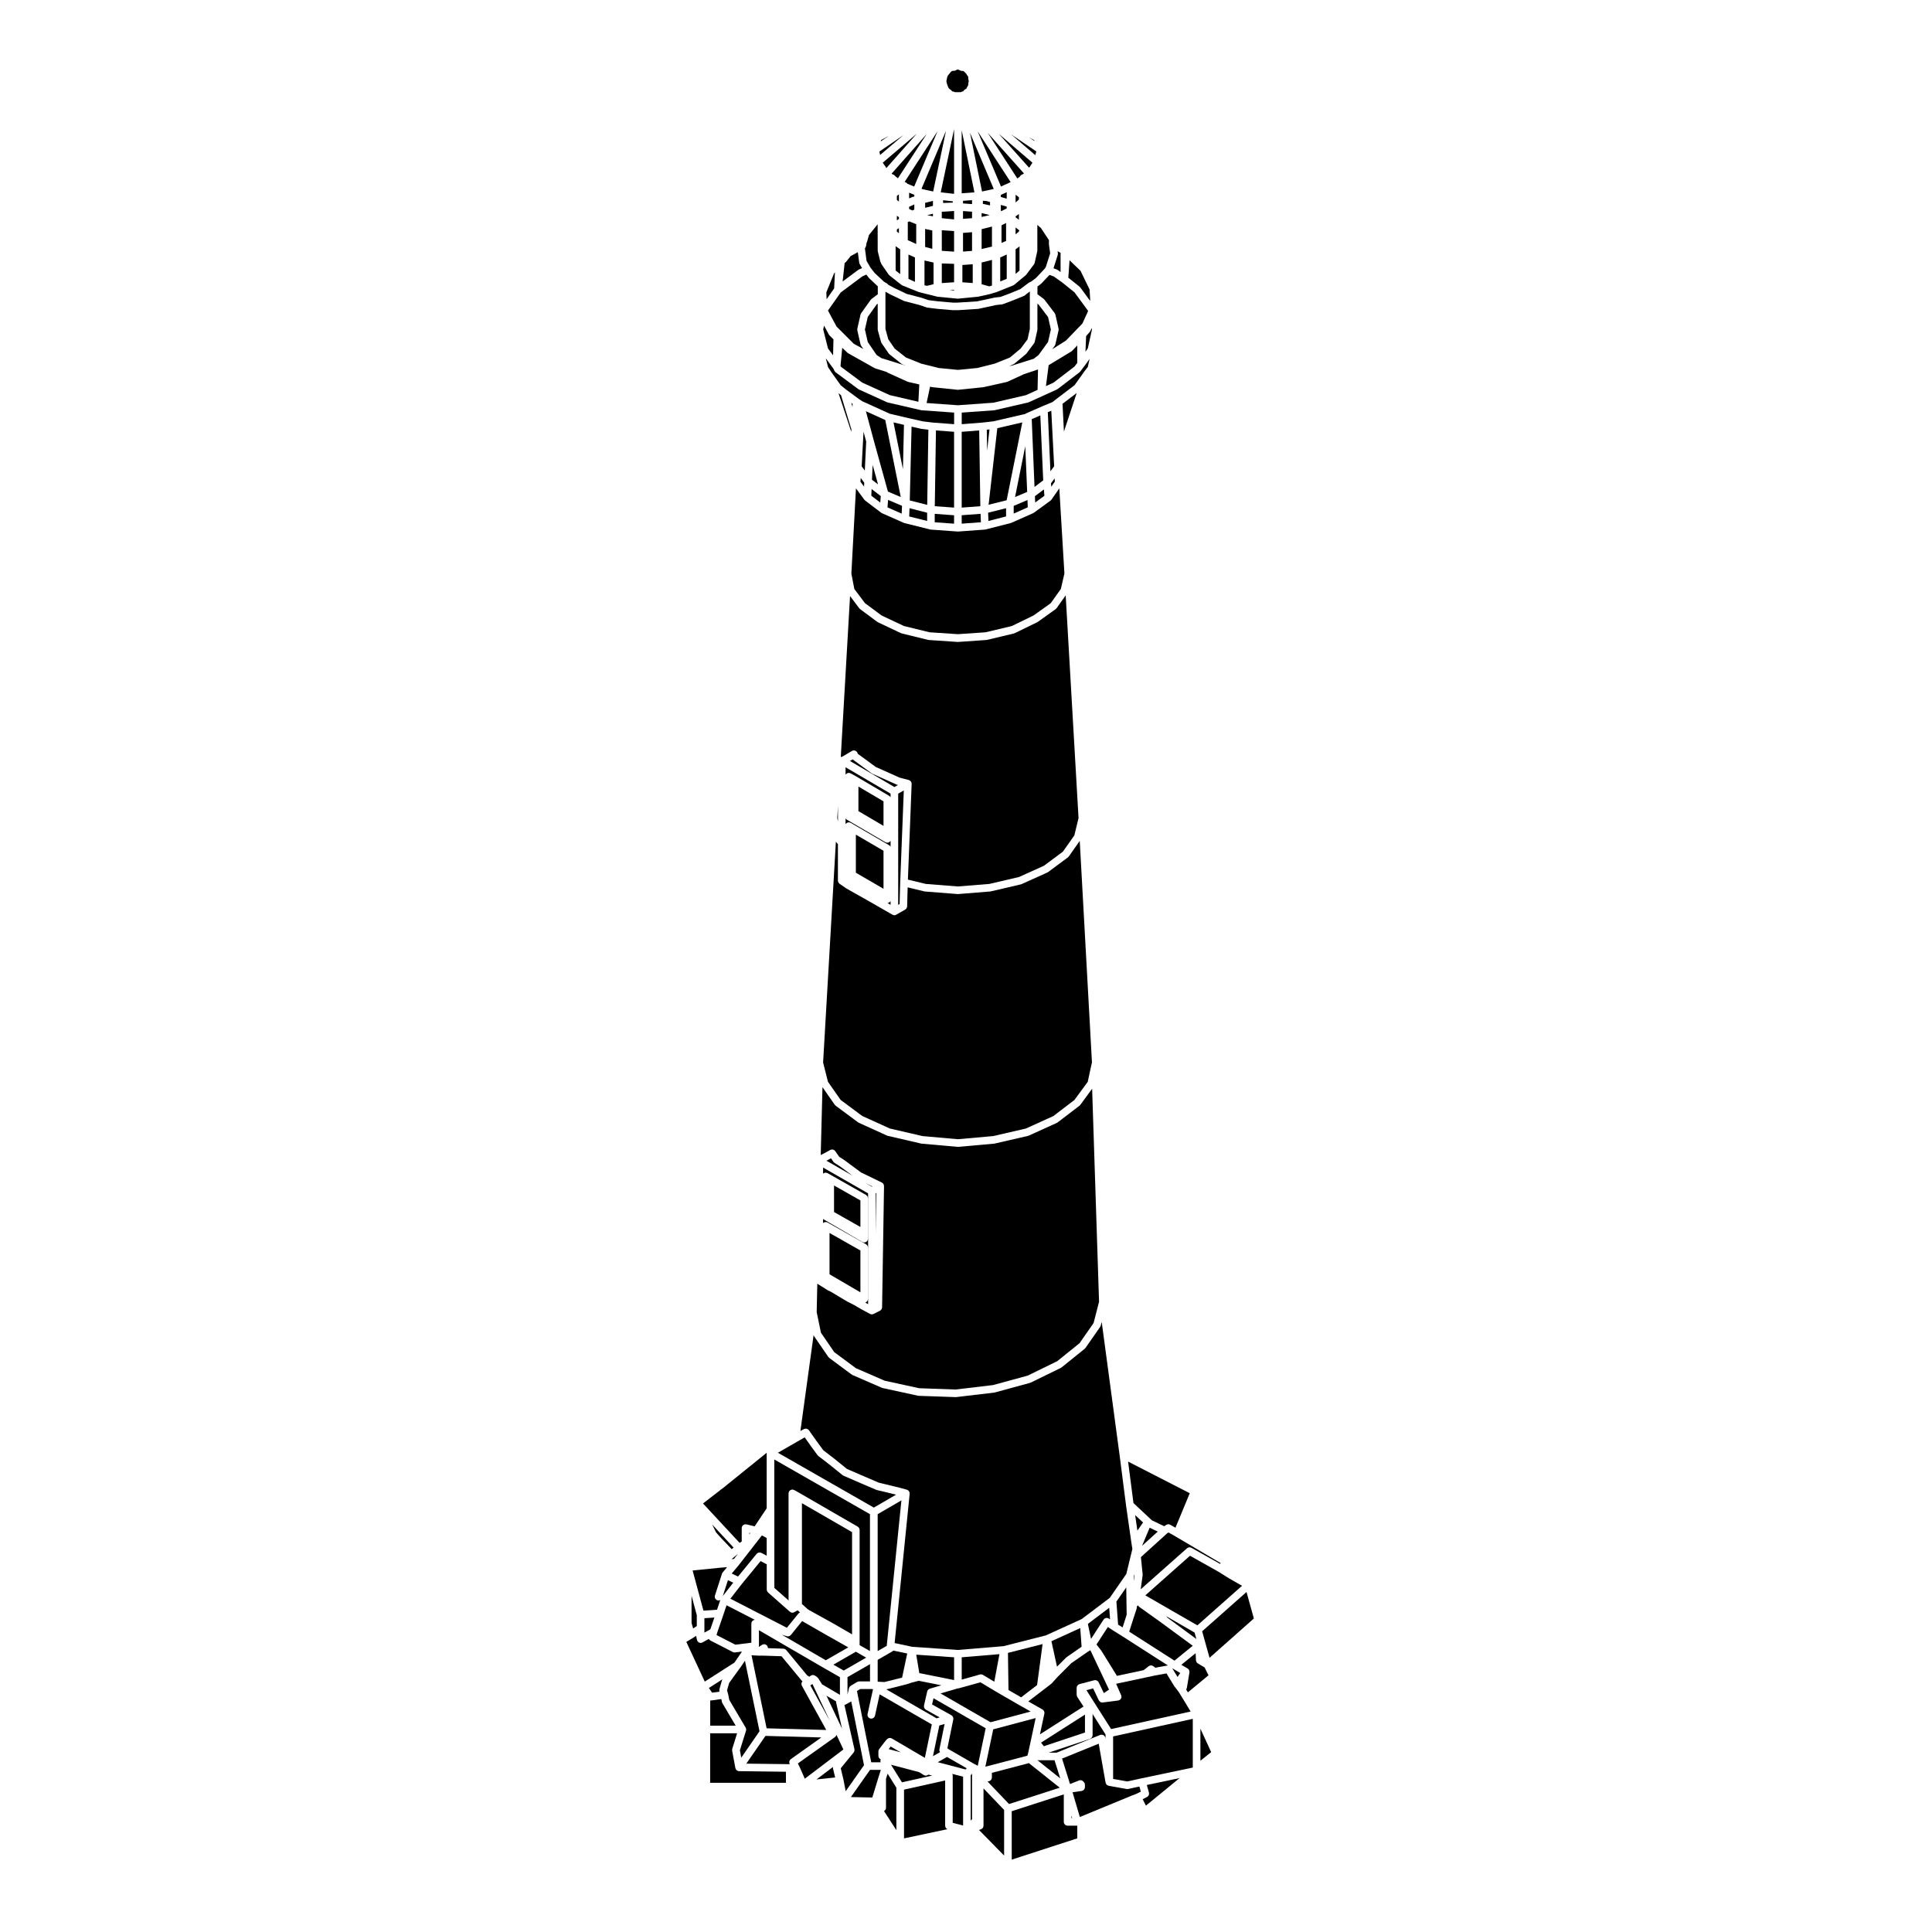 <?xml version="1.0" encoding="UTF-8"?>
<!-- Uploaded to: SVG Find, www.svgfind.com, Generator: SVG Find Mixer Tools -->
<svg fill="#000000" width="800px" height="800px" version="1.1" viewBox="144 144 512 512" xmlns="http://www.w3.org/2000/svg">
 <g>
  <path d="m396.84 195.37v-17.141l-3.535 16.746z"/>
  <path d="m399.21 202 2.394-0.184v-1.711l-2.394-0.18z"/>
  <path d="m396.84 199.91-3.254 0.207v1.703l3.254 0.328z"/>
  <path d="m396.84 205.23-3.254-0.211v5.453l3.254 0.219z"/>
  <path d="m396.84 213.92-3.254-0.102v5.199l3.254-0.215z"/>
  <path d="m399.21 210.67 2.394-0.18v-4.953l-2.394 0.18z"/>
  <path d="m401.6 197.04-2.394 0.18v0.688l2.394 0.18z"/>
  <path d="m399.04 218.81 2.742 0.199v-4.981l-2.742 0.199z"/>
  <path d="m400.28 163.91c-0.023-0.035-0.035-0.082-0.055-0.109-0.012-0.023-0.035-0.035-0.047-0.055l-0.098-0.195-0.559-0.555-0.141-0.141-0.293-0.074h-0.211-0.012c-0.145-0.004-0.289-0.039-0.414-0.102-0.012-0.004-0.02 0-0.031-0.012l-0.469-0.23h-0.312l-0.266 0.172c-0.02 0.016-0.039 0.012-0.059 0.02-0.145 0.086-0.309 0.145-0.488 0.145h-0.004-0.344l-0.223 0.074-0.258 0.172-0.406 0.539c-0.012 0.02-0.031 0.023-0.047 0.039-0.016 0.02-0.02 0.047-0.039 0.066l-0.227 0.23-0.219 0.434-0.133 0.559-0.125 0.621 0.121 0.59 0.137 0.422 0.293 0.719 0.172 0.262 0.332 0.223c0.031 0.02 0.051 0.051 0.074 0.074 0.031 0.023 0.066 0.035 0.09 0.066l0.332 0.336 0.137 0.043h0.016 0.031c0.039 0 0.082 0.02 0.117 0.031 0.02 0 0.039 0.004 0.059 0.012 0.055 0.016 0.117 0.016 0.172 0.039 0.012 0 0.016 0.004 0.023 0.012 0.039 0.02 0.074 0.055 0.109 0.082h0.48 0.012 0.168c0.035 0 0.066 0.016 0.102 0.02 0.012 0 0.023-0.004 0.035 0h0.004c0.035-0.012 0.066 0 0.102 0 0.035-0.004 0.07-0.02 0.105-0.02h0.645c0.012-0.012 0.02-0.012 0.031-0.016 0.035-0.023 0.066-0.055 0.105-0.07 0.004-0.004 0.012-0.004 0.016-0.004 0.023-0.012 0.055-0.016 0.086-0.02 0.02-0.012 0.039-0.031 0.066-0.035l0.301-0.074 0.121-0.18c0.012-0.02 0.031-0.031 0.047-0.051 0.039-0.055 0.09-0.098 0.141-0.141 0.051-0.047 0.102-0.09 0.156-0.117 0.02-0.012 0.031-0.031 0.051-0.039l0.297-0.145 0.035-0.109c0.016-0.035 0.039-0.066 0.059-0.105 0.016-0.035 0.02-0.074 0.039-0.105l0.367-0.605v-0.25c0-0.031 0.016-0.059 0.02-0.09 0-0.035-0.004-0.066 0-0.102l0.125-0.66-0.125-0.66c-0.004-0.035 0-0.07 0-0.102 0-0.035-0.02-0.059-0.02-0.098v-0.324z"/>
  <path d="m396.84 220.83-1.207 0.078 1.207 0.117z"/>
  <path d="m386.81 203.42-1.844-0.754-0.391 0.195v4.781l2.234 1.016z"/>
  <path d="m383.96 192.29c0.121 0.051 0.23 0.121 0.324 0.215h0.004l0.191 0.195 1.785 0.734 6.188-14.641-8.73 13.438c0.078 0.023 0.164 0.027 0.238 0.059z"/>
  <path d="m386.47 218.7v-6.461l-1.719-0.785v6.457z"/>
  <path d="m389 219.61 0.672 0.137 1.73-0.434v-5.731l-2.402-0.547z"/>
  <path d="m391.24 197.23-2.066 0.516v1.324l2.066-0.516z"/>
  <path d="m393.93 197.07v0.719l2.57-0.094v-0.34z"/>
  <path d="m388.25 194.02 0.035 0.012 0.227 0.113 2.789 0.605 3.402-16.086-6.481 15.336z"/>
  <path d="m391.24 200.64-1.527 0.379 1.527 0.312z"/>
  <path d="m389.17 209.45 1.895 0.492v-4.856l-1.895-0.414z"/>
  <path d="m409.07 218.59 1.723-0.703v-6.438l-1.723 0.785z"/>
  <path d="m398.86 195.23 3.371-0.258-3.371-16.453z"/>
  <path d="m413.14 206.09 0.773-0.621 0.238-0.395-1.012-0.785z"/>
  <path d="m413.14 201.57 0.875 0.672v-1.543l-0.875 0.676z"/>
  <path d="m413.14 216.58 1.047-0.879v-6.398l-1.047 0.758z"/>
  <path d="m418.37 185.12 0.262-0.988-6.656-4.504z"/>
  <path d="m413.6 191.29 0.645-0.449 0.055-0.109c0.023-0.051 0.066-0.082 0.098-0.121 0.047-0.055 0.082-0.109 0.125-0.156 0.047-0.047 0.105-0.074 0.156-0.105 0.059-0.039 0.105-0.074 0.172-0.102 0.051-0.02 0.105-0.023 0.152-0.035l0.363-0.246-9.609-10.758z"/>
  <path d="m409.27 193.42 2.074-0.926 0.332-0.168c0.012-0.012 0.023-0.012 0.039-0.012 0.039-0.02 0.082-0.031 0.121-0.039l-8.762-13.492z"/>
  <path d="m416.63 180.35 1.5 1.02-0.055-0.219z"/>
  <path d="m416.7 188.43 0.277-0.277c0.02-0.055 0.039-0.105 0.07-0.16 0.02-0.023 0.02-0.059 0.039-0.086l0.523-0.785-8.914-7.652z"/>
  <path d="m414.02 196.27-0.875-0.668v2.051l0.875-0.785z"/>
  <path d="m404.14 219.33 2.035 0.562 0.703-0.211v-6.801l-2.738 0.684z"/>
  <path d="m384.92 199.38 0.867 0.398 0.516-0.23v-1.379l-1.383 0.637z"/>
  <path d="m406.88 204.04-2.738 0.688v5.258l2.738-0.633z"/>
  <path d="m406.37 197.54-0.875-0.258-1.023-0.078v0.82l1.898 0.406z"/>
  <path d="m404.14 201.49 2.16-0.488-2.16-0.535z"/>
  <path d="m409.41 203.71v4.664l1.211-0.52v-4.754z"/>
  <path d="m404.25 194.75 2.859-0.621 0.234-0.078-6.289-14.879z"/>
  <path d="m410.79 198.75-1.555-0.445v1.566l0.148 0.066 1.406-0.707z"/>
  <path d="m410.79 194.94-1.555 0.703v0.562l1.555 0.449z"/>
  <path d="m376.61 203.4-2.328 2.887-0.465 1.664c0 0.012-0.012 0.016-0.016 0.023-0.004 0.016-0.016 0.031-0.02 0.047-0.012 0.031-0.012 0.066-0.023 0.098l-0.102 0.215-0.152 0.887s-0.004 0-0.004 0.004c-0.004 0.023-0.012 0.047-0.02 0.066-0.016 0.07-0.051 0.125-0.082 0.191-0.02 0.047-0.031 0.098-0.055 0.133l-0.133 0.191 0.438 3.336 1.047 1.797 1.102 1.414 2.414 2.258 0.75 0.453c0.039 0.02 0.059 0.059 0.098 0.086 0.031 0.023 0.07 0.035 0.102 0.066l0.238 0.242 1.375 0.762 3.203 1.523c0 0.004 0.004 0.004 0.004 0.012 0.004 0 0.012 0 0.016 0.004l0.242 0.121 3.797 0.984c0.012 0.004 0.02 0.012 0.031 0.016 0.012 0.004 0.023 0 0.035 0.004l1.945 0.656 2.606 0.324 3.848 0.332h1.266l5.184-0.332 4.68-1.008c0.02-0.004 0.035 0.004 0.051 0 0.02-0.004 0.039-0.016 0.059-0.016l1.395-0.152 2.574-0.961 2.75-1.137c0.035-0.031 0.055-0.07 0.098-0.102l2.035-1.535c0.023-0.02 0.055-0.02 0.086-0.039 0.031-0.016 0.051-0.039 0.082-0.059l0.59-0.293 1.219-0.918 2.387-2.551 0.242-0.48 1.098-3.457-0.312-2.324c-0.004-0.023 0.004-0.051 0.004-0.07 0-0.023-0.016-0.047-0.016-0.07l0.008-0.848v-0.203l-2.133-3.211-0.945-0.828v6.781c0 0.035-0.016 0.059-0.02 0.09-0.004 0.039 0.004 0.074-0.004 0.109v0.02l-0.68 3.059c0 0.004-0.004 0.012-0.004 0.012-0.004 0.031-0.023 0.059-0.035 0.09-0.023 0.07-0.055 0.125-0.09 0.188-0.02 0.031-0.023 0.07-0.051 0.105l-2.035 2.715c-0.016 0.02-0.035 0.023-0.051 0.039-0.031 0.035-0.051 0.066-0.086 0.098-0.016 0.012-0.016 0.031-0.031 0.039l-3.062 2.551c-0.016 0.012-0.039 0.004-0.055 0.02-0.066 0.051-0.133 0.105-0.207 0.133-0.004 0.004-0.004 0.004-0.012 0.004l-4.231 1.699h-0.004l-0.016 0.004c-0.016 0.012-0.023 0.004-0.047 0.012-0.012 0.004-0.023 0.02-0.039 0.02l-1.703 0.516c-0.016 0.004-0.031 0.004-0.047 0.012-0.012 0-0.016 0.012-0.023 0.012l-3.059 0.68c-0.031 0.012-0.059 0.012-0.098 0.012-0.012 0-0.016 0.012-0.023 0.012l-5.273 0.516c-0.035 0.004-0.066 0.004-0.098 0.004s-0.059 0-0.098-0.004l-5.273-0.516c-0.012 0-0.02-0.012-0.035-0.012-0.035-0.004-0.07-0.004-0.109-0.016l-4.758-1.188c-0.02-0.004-0.039-0.023-0.059-0.031-0.02-0.004-0.047-0.004-0.066-0.016l-0.016-0.004-4.231-1.699c-0.004 0-0.004 0-0.012-0.004-0.066-0.023-0.121-0.074-0.18-0.117-0.016-0.012-0.039-0.004-0.059-0.02l-3.231-2.551c-0.016-0.016-0.023-0.035-0.039-0.047-0.039-0.039-0.074-0.086-0.109-0.125-0.016-0.02-0.039-0.023-0.055-0.051l-1.875-2.715c-0.02-0.023-0.02-0.059-0.039-0.09-0.031-0.059-0.055-0.109-0.074-0.176-0.004-0.012-0.02-0.02-0.023-0.035l-0.016-0.066c-0.055-0.086-0.102-0.168-0.125-0.262-0.004-0.02-0.023-0.023-0.031-0.047l-0.68-2.719c-0.012-0.047 0-0.086-0.004-0.121-0.004-0.047-0.023-0.082-0.023-0.121v-0.172l-0.016-6.828z"/>
  <path d="m360.43 491.72 1.129 5.465 3.523 5.141 5.734 4.258 7.621 3.316 9.16 1.996 9.707 0.336 9.875-1.176 9.18-2.504 7.809-3.82 5.918-4.766 3.727-5.352 1.445-5.633-1.832-56.457-3.144 4.289c-0.02 0.035-0.055 0.047-0.086 0.07-0.039 0.047-0.07 0.102-0.117 0.137l-5.773 4.414c-0.02 0.016-0.039 0.012-0.059 0.02-0.051 0.031-0.086 0.074-0.133 0.102l-7.488 3.402c-0.035 0.016-0.066 0.012-0.098 0.02-0.035 0.012-0.059 0.035-0.102 0.047l-8.824 2.031c-0.035 0.004-0.07 0.004-0.105 0.012-0.016 0-0.023 0.012-0.035 0.012l-9.527 0.848c-0.031 0.004-0.059 0.004-0.086 0.004-0.023 0-0.055 0-0.086-0.004l-9.527-0.848c-0.012 0-0.02-0.012-0.035-0.012-0.035-0.004-0.07-0.004-0.105-0.012l-8.836-2.047c-0.035-0.012-0.066-0.035-0.102-0.047-0.031-0.012-0.059-0.004-0.098-0.02l-7.488-3.402c-0.047-0.023-0.082-0.059-0.121-0.09-0.02-0.016-0.039-0.012-0.059-0.02l-5.949-4.414c-0.066-0.051-0.105-0.109-0.152-0.168-0.02-0.023-0.055-0.039-0.074-0.066l-3.258-4.672-0.465 17.992c0.004 0 0.012-0.012 0.02-0.016l1.008-0.508 1.508-0.832c0.047-0.023 0.102-0.031 0.145-0.047 0.059-0.023 0.117-0.051 0.18-0.059 0.07-0.012 0.137-0.012 0.207-0.004 0.059 0.004 0.117 0.004 0.176 0.016 0.066 0.02 0.121 0.047 0.18 0.07 0.059 0.031 0.117 0.051 0.172 0.09 0.051 0.039 0.098 0.09 0.141 0.137 0.035 0.035 0.074 0.059 0.105 0.105l1.074 1.531 1.184 0.742c0.012 0.004 0.016 0.016 0.023 0.023 0.012 0.012 0.023 0.012 0.039 0.02l4.519 3.34 5.527 2.68c0.023 0.012 0.039 0.035 0.066 0.051 0.051 0.031 0.098 0.059 0.137 0.102 0.031 0.023 0.059 0.047 0.086 0.074 0.031 0.031 0.051 0.066 0.074 0.102 0.016 0.023 0.039 0.035 0.055 0.059 0.012 0.023 0.016 0.051 0.023 0.074 0.016 0.031 0.035 0.059 0.051 0.098 0.016 0.039 0.02 0.086 0.031 0.121 0.012 0.059 0.02 0.105 0.023 0.168 0 0.023 0.016 0.047 0.016 0.07v0.516 0.012 0.012l-0.508 31.625c0 0.051-0.023 0.09-0.031 0.137-0.012 0.07-0.016 0.137-0.039 0.203s-0.066 0.109-0.102 0.172c-0.035 0.055-0.059 0.105-0.105 0.152-0.051 0.055-0.109 0.098-0.172 0.133-0.039 0.031-0.066 0.066-0.109 0.09l-1.703 0.848c-0.012 0.012-0.02 0.004-0.031 0.012-0.125 0.059-0.262 0.098-0.414 0.102h-0.012-0.004c-0.156 0-0.301-0.047-0.434-0.105-0.016-0.012-0.023-0.004-0.039-0.012l-2.211-1.199c-0.004 0-0.012-0.004-0.016-0.012-0.004 0-0.012 0-0.016-0.004l-2.016-1.168-1.668-0.836c-0.012-0.004-0.02-0.02-0.035-0.023-0.012-0.004-0.02-0.004-0.031-0.012l-4.223-2.527-0.988-0.492c-0.016-0.012-0.031-0.031-0.047-0.039-0.012-0.012-0.023-0.004-0.039-0.012l-2.68-1.684z"/>
  <path d="m363.42 430.69 3.359 4.805 5.734 4.258 7.301 3.316 8.664 2.004 9.367 0.832 9.367-0.832 8.672-2.004 7.289-3.316 5.566-4.254 3.527-4.812 0.977-4.559c0-0.004 0.004-0.012 0.004-0.016 0.004-0.004 0-0.012 0-0.016l0.133-0.527-3.238-58.723-2.91 4.137c-0.023 0.031-0.059 0.047-0.086 0.07-0.047 0.055-0.086 0.117-0.141 0.16l-5.269 3.91c-0.02 0.012-0.047 0.012-0.066 0.02-0.039 0.031-0.074 0.07-0.121 0.09l-6.801 3.062c-0.023 0.016-0.059 0.012-0.09 0.02-0.035 0.012-0.059 0.035-0.098 0.047l-7.996 1.867c-0.039 0.012-0.074 0.012-0.109 0.012-0.016 0.004-0.023 0.012-0.039 0.012l-8.504 0.68c-0.023 0.004-0.051 0.004-0.074 0.004-0.023 0-0.051 0-0.074-0.004l-8.676-0.68c-0.016 0-0.023-0.012-0.039-0.012-0.039-0.004-0.074-0.004-0.117-0.016l-4.398-1.066-0.137 5.047c0 0.039-0.02 0.074-0.023 0.109-0.012 0.07-0.02 0.133-0.047 0.191-0.02 0.066-0.051 0.117-0.086 0.176-0.031 0.051-0.066 0.105-0.105 0.145-0.051 0.055-0.105 0.102-0.16 0.137-0.031 0.023-0.051 0.059-0.086 0.082l-2.379 1.359c-0.012 0.012-0.023 0.004-0.039 0.012-0.137 0.082-0.293 0.133-0.457 0.133-0.168 0-0.316-0.055-0.457-0.133-0.016-0.004-0.031-0.004-0.047-0.012l-6.797-3.898-5.441-3.062c-0.02-0.012-0.031-0.031-0.047-0.039-0.012-0.012-0.023-0.004-0.035-0.016l-1.703-1.184c-0.023-0.016-0.035-0.047-0.059-0.059-0.055-0.051-0.102-0.102-0.141-0.145-0.039-0.055-0.074-0.105-0.105-0.156-0.031-0.059-0.051-0.109-0.07-0.176s-0.035-0.125-0.039-0.195c-0.004-0.031-0.02-0.059-0.02-0.09v-9.668l-0.539-0.66-3.387 58.516z"/>
  <path d="m362.29 467.15c-0.02-0.016-0.035-0.035-0.055-0.051-0.004-0.004-0.012-0.012-0.02-0.016-0.023-0.02-0.059-0.035-0.086-0.059v1.113c0.312-0.309 0.785-0.387 1.184-0.168l10.203 5.777c0.039 0.023 0.066 0.059 0.102 0.09 0.055 0.039 0.105 0.082 0.152 0.125 0.047 0.055 0.082 0.105 0.109 0.16 0.031 0.059 0.059 0.105 0.082 0.168 0.023 0.07 0.035 0.137 0.047 0.207 0.004 0.047 0.023 0.082 0.023 0.121v9.668c0 0.016 0.012 0.031 0.012 0.047 0 0.016-0.012 0.031-0.012 0.047v3.809c0 0.02 0.012 0.035 0.012 0.055 0 0.031-0.016 0.059-0.02 0.09 0 0.023-0.012 0.055-0.016 0.082-0.02 0.098-0.047 0.18-0.098 0.273-0.012 0.02-0.012 0.039-0.02 0.059-0.016 0.023-0.047 0.035-0.059 0.059-0.07 0.102-0.156 0.176-0.25 0.246-0.035 0.031-0.07 0.055-0.105 0.074-0.059 0.031-0.121 0.051-0.188 0.066l0.055 0.035 0.715 0.387-0.004-29.363-11.926-6.832v1.613c0.012-0.012 0.02-0.012 0.035-0.02 0.047-0.047 0.102-0.074 0.152-0.105 0.059-0.031 0.109-0.066 0.176-0.086 0.066-0.023 0.125-0.031 0.195-0.039 0.047-0.004 0.082-0.023 0.125-0.023 0.02 0 0.035 0.012 0.059 0.012 0.066 0.004 0.125 0.02 0.191 0.039s0.133 0.031 0.191 0.059c0.016 0.012 0.035 0.012 0.055 0.02l1.195 0.68 9.008 5.106c0.039 0.023 0.066 0.059 0.102 0.09 0.055 0.039 0.105 0.082 0.152 0.125 0.047 0.055 0.082 0.105 0.109 0.16 0.031 0.059 0.059 0.105 0.082 0.168 0.023 0.07 0.035 0.137 0.047 0.207 0.004 0.047 0.023 0.082 0.023 0.121v10.711c0 0.02-0.012 0.039-0.012 0.059-0.004 0.07-0.02 0.137-0.039 0.207-0.02 0.066-0.035 0.121-0.059 0.18-0.012 0.02-0.012 0.047-0.02 0.066-0.016 0.023-0.047 0.035-0.059 0.059-0.07 0.102-0.156 0.176-0.25 0.246-0.035 0.031-0.07 0.055-0.105 0.074-0.137 0.07-0.289 0.117-0.449 0.117h-0.004c-0.168 0-0.312-0.055-0.453-0.121-0.016-0.012-0.035-0.004-0.051-0.016l-10.203-5.953c-0.02-0.008-0.023-0.02-0.035-0.023z"/>
  <path d="m378.14 379.54v-10.078l-7.328-4.273v10.09z"/>
  <path d="m365.18 452.19c-0.117-0.074-0.211-0.168-0.293-0.277l-0.672-0.957-0.734 0.414h-0.016c-0.012 0.004-0.012 0.012-0.02 0.016l-0.43 0.215 6.941 3.981-3.461-2.562z"/>
  <path d="m380.01 354.32-11.93-6.988v1.988c0.02-0.039 0.051-0.059 0.074-0.098 0.039-0.055 0.082-0.105 0.125-0.145 0.055-0.051 0.109-0.086 0.172-0.117 0.051-0.031 0.102-0.055 0.152-0.074 0.074-0.031 0.145-0.039 0.227-0.051 0.039-0.004 0.074-0.02 0.109-0.02 0.016 0 0.031 0.004 0.047 0.012 0.07 0 0.137 0.02 0.211 0.039 0.059 0.02 0.121 0.031 0.18 0.059 0.016 0.012 0.035 0.004 0.051 0.016l1.531 0.852c0 0.004 0.004 0.012 0.012 0.012 0 0 0.004 0 0.012 0.004l8.672 5.106c0.035 0.02 0.059 0.059 0.098 0.086 0.055 0.039 0.105 0.086 0.145 0.133 0.039 0.047 0.074 0.105 0.105 0.156 0 0.004 0.004 0.012 0.004 0.012v-0.98z"/>
  <path d="m371.49 352.45v6.504l6.648 3.914v-6.504z"/>
  <path d="m381.96 352.04-0.18-0.051c-0.023-0.004-0.051-0.023-0.074-0.035-0.023-0.012-0.051-0.012-0.074-0.02l-6.465-2.891c-0.047-0.02-0.082-0.059-0.117-0.086-0.02-0.016-0.047-0.012-0.066-0.023l-5.027-3.684-0.715 0.418 11.789 6.906z"/>
  <path d="m366.07 357.63-0.18 3.176 0.18 0.887z"/>
  <path d="m365.03 458.17v7.035l6.988 3.961v-7.035z"/>
  <path d="m375.19 458.42-1.801-0.879 1.664 0.953z"/>
  <path d="m347.52 565.99c-0.051-0.051-0.09-0.105-0.133-0.168-0.031-0.051-0.074-0.098-0.102-0.145-0.02-0.051-0.023-0.105-0.039-0.156-0.02-0.082-0.039-0.145-0.047-0.227 0-0.012-0.004-0.02-0.004-0.031v-6.699l-1.621-0.863-4.902 5.969-3.117 4.004 14.977 7.707 3.059-3.773c0.016-0.023 0.047-0.035 0.066-0.059 0.051-0.051 0.105-0.09 0.16-0.125 0.051-0.039 0.105-0.07 0.16-0.098 0.012-0.004 0.02-0.016 0.035-0.02l-0.629-0.562-0.902 0.504c-0.012 0.012-0.023 0.004-0.039 0.012-0.016 0.012-0.031 0.023-0.051 0.035-0.121 0.055-0.25 0.086-0.395 0.086h-0.004c-0.168 0-0.312-0.051-0.453-0.121-0.039-0.02-0.07-0.047-0.105-0.074-0.02-0.012-0.047-0.023-0.066-0.039-0.012-0.012-0.031-0.004-0.039-0.016l-5.785-5.106c-0.012-0.016-0.016-0.023-0.023-0.035z"/>
  <path d="m333.75 550.08 1.09 1.238 3.074 3.219 0.496-0.41-5.676-6.117z"/>
  <path d="m349.21 544.01v20.801l3.769 3.324-0.004-28.379c0-0.016 0.012-0.031 0.012-0.051 0.004-0.07 0.023-0.133 0.039-0.203 0.016-0.066 0.031-0.125 0.059-0.188 0.004-0.016 0.004-0.035 0.016-0.051 0.023-0.047 0.059-0.07 0.09-0.105 0.039-0.055 0.082-0.105 0.125-0.152 0.055-0.051 0.109-0.086 0.172-0.109 0.051-0.031 0.102-0.059 0.152-0.082 0.074-0.031 0.145-0.039 0.227-0.051 0.039-0.004 0.074-0.02 0.109-0.02 0.016 0 0.031 0.004 0.047 0.004 0.074 0.004 0.141 0.023 0.211 0.047 0.066 0.02 0.125 0.031 0.18 0.059 0.016 0.012 0.035 0.004 0.051 0.016l1.531 0.852s0.004 0.004 0.004 0.012h0.004l15.301 8.844c0.035 0.023 0.059 0.059 0.098 0.086 0.055 0.039 0.105 0.086 0.152 0.133 0.047 0.055 0.082 0.105 0.109 0.16 0.031 0.055 0.059 0.105 0.082 0.168 0.02 0.07 0.031 0.137 0.039 0.207 0.004 0.039 0.023 0.082 0.023 0.117v30.535l2.742 1.57v-36.281l-25.355-14.496 0.004 13.234z"/>
  <path d="m335.38 538.5c-0.016 0.016-0.023 0.031-0.039 0.047l-0.43 0.293-0.102 0.105c-0.016 0.016-0.039 0.023-0.055 0.035-0.016 0.016-0.023 0.039-0.047 0.051l-4.402 3.406 9.707 10.449 0.551-0.383v-3.562c0-0.039 0.02-0.07 0.023-0.105 0-0.039-0.004-0.082 0-0.117 0.004-0.035 0.023-0.055 0.035-0.086 0.02-0.066 0.051-0.117 0.082-0.176 0.031-0.059 0.066-0.109 0.109-0.16 0.039-0.051 0.086-0.086 0.133-0.121 0.051-0.047 0.105-0.082 0.16-0.105 0.055-0.031 0.117-0.051 0.176-0.07 0.066-0.02 0.125-0.035 0.191-0.039 0.031-0.004 0.059-0.016 0.09-0.016 0.039 0 0.074 0.016 0.109 0.02 0.035 0.004 0.074-0.004 0.117 0.004l2.211 0.52 3.18-4.769v-14.66c0-0.02 0.012-0.035 0.012-0.055v-0.016l-11.801 9.527c0.008-0.016 0-0.02-0.012-0.016z"/>
  <path d="m355.34 526.01-5.188 2.984 25.422 14.535 5.898-3.422-5.109-1.238c-0.031-0.004-0.051-0.023-0.082-0.035-0.031-0.012-0.055-0.004-0.086-0.02l-4.758-2.035v-0.004l-3.914-1.703c-0.066-0.031-0.109-0.082-0.168-0.117-0.02-0.016-0.047-0.004-0.066-0.023l-3.57-2.883-2.867-2.203c-0.047-0.039-0.074-0.09-0.109-0.133-0.023-0.031-0.066-0.039-0.086-0.07l-1.867-2.551c-0.004-0.004-0.004-0.012-0.004-0.016 0 0-0.004 0-0.004-0.004l-1.527-2.156-0.727 0.414z"/>
  <path d="m372.02 486.48v-11.09l-8.188-4.641v10.949z"/>
  <path d="m376.08 470.93 0.172-10.805-0.172 0.105z"/>
  <path d="m359.62 497.75-3.508 25.496 0.598-0.344c0.004 0 0.016 0 0.02-0.004 0.012-0.004 0.012-0.016 0.02-0.016l0.336-0.176c0.047-0.02 0.09-0.02 0.133-0.035 0.059-0.02 0.121-0.039 0.188-0.051 0.066-0.012 0.133-0.012 0.195-0.004 0.066 0.004 0.121 0.012 0.188 0.023 0.059 0.016 0.117 0.039 0.176 0.066 0.059 0.031 0.109 0.059 0.168 0.102 0.055 0.039 0.102 0.086 0.145 0.133 0.031 0.035 0.066 0.055 0.09 0.09l2.031 2.871 1.789 2.434 2.769 2.125s0.004 0.004 0.004 0.012c0.004 0 0.012 0 0.016 0.004l3.465 2.801 3.785 1.648 4.68 2.004 5.523 1.34c0.004 0.004 0.012 0.004 0.016 0.004 0.004 0.004 0.012 0 0.016 0.004l1.863 0.508 0.004 0.004c0.02 0.004 0.039 0.02 0.059 0.031 0.016 0.004 0.031 0.016 0.051 0.023 0.059 0.02 0.109 0.047 0.168 0.082 0.02 0.016 0.051 0.023 0.074 0.039 0.031 0.031 0.055 0.066 0.082 0.098 0.047 0.047 0.086 0.09 0.121 0.137 0.016 0.023 0.039 0.035 0.055 0.066 0.02 0.035 0.02 0.074 0.035 0.105 0.023 0.059 0.047 0.117 0.059 0.176 0.012 0.031 0.023 0.059 0.031 0.09 0.004 0.039-0.004 0.086-0.004 0.121 0 0.039 0.016 0.07 0.012 0.105l-3.988 39.57 4.66 0.992 12.098 0.836 12.078-1.004 11.23-2.852 9.508-4.332 7.441-5.617 4.387-6.344 1.602-6.606-0.309-2.004v-0.004-0.004l-1.367-9.527c0-0.004 0.004-0.004 0.004-0.012-0.004 0-0.004 0-0.004-0.004l-1.703-13.262-4.746-35.348-0.246 0.945c0 0.016-0.02 0.02-0.02 0.035-0.031 0.102-0.066 0.203-0.125 0.293l-3.914 5.617c-0.02 0.031-0.055 0.039-0.082 0.07-0.039 0.047-0.066 0.105-0.117 0.141l-6.121 4.934c-0.016 0.016-0.039 0.012-0.059 0.02-0.047 0.031-0.082 0.074-0.125 0.102l-7.992 3.906c-0.031 0.016-0.059 0.012-0.086 0.02-0.035 0.016-0.059 0.039-0.098 0.051l-9.344 2.551c-0.035 0.012-0.07 0.004-0.102 0.012-0.02 0.004-0.031 0.016-0.051 0.02l-10.031 1.188c-0.039 0.012-0.082 0.012-0.117 0.012h-0.035l-9.863-0.344c-0.012 0-0.02-0.004-0.031-0.012-0.051 0-0.102 0-0.145-0.016l-9.352-2.035c-0.035-0.004-0.059-0.031-0.09-0.039-0.031-0.012-0.066-0.004-0.102-0.02l-7.824-3.402c-0.051-0.02-0.086-0.066-0.133-0.098-0.02-0.016-0.047-0.004-0.066-0.02l-5.953-4.422c-0.07-0.051-0.105-0.117-0.16-0.176-0.02-0.023-0.051-0.035-0.07-0.066l-3.734-5.441c-0.074-0.109-0.125-0.238-0.152-0.363l0.004-0.012z"/>
  <path d="m380.56 190.22c0.055 0.016 0.117 0.016 0.172 0.039 0.121 0.051 0.23 0.121 0.324 0.215h0.004l0.281 0.293 0.621 0.484 7.629-11.738-9.305 10.5z"/>
  <path d="m378.41 187.82 0.105 0.109c0.039 0.039 0.055 0.09 0.086 0.133 0.031 0.039 0.07 0.07 0.09 0.117l0.191 0.379 8.082-9.129-9.027 7.684z"/>
  <path d="m377.42 181.46 2.133-1.457-2.066 1.129z"/>
  <path d="m377.24 185.07 6.195-5.277-6.387 4.367z"/>
  <path d="m381.35 215.69 1.211 0.957v-6.57l-1.211-0.828z"/>
  <path d="m382.22 195.49-0.539 0.434v1.066l0.137 0.109 0.402 0.324z"/>
  <path d="m381.68 202.39 0.539-0.355v-0.473l-0.539-0.383z"/>
  <path d="m385.98 196.14 0.324-0.051v-0.453l-1.379-0.57v1.516l0.781-0.363c0.047-0.02 0.098-0.02 0.141-0.035 0.047-0.012 0.09-0.035 0.133-0.043z"/>
  <path d="m381.68 205.38v0.004l0.539 0.414v-1.34l-0.539 0.355z"/>
  <path d="m424.34 211.34c-0.004 0.066 0 0.133-0.02 0.191-0.004 0.004 0 0.016-0.004 0.02l-1.129 3.543 0.855 0.312c0.039 0.016 0.07 0.047 0.105 0.066 0.047 0.023 0.098 0.031 0.133 0.059l0.781 0.559v-5.082l-0.785-0.441 0.074 0.551c0 0.004-0.004 0.016 0 0.02 0.008 0.059-0.008 0.129-0.012 0.203z"/>
  <path d="m379.7 383.12c-0.039 0.031-0.07 0.055-0.105 0.074-0.125 0.066-0.273 0.105-0.422 0.109l0.84 0.488v-0.973c-0.012 0.023-0.039 0.035-0.055 0.055-0.074 0.102-0.156 0.18-0.258 0.246z"/>
  <path d="m389.34 378.25 8.516 0.672 8.344-0.672 7.828-1.828 6.609-2.977 5.047-3.75 3.031-4.309 1.109-4.594-3.406-59.016-2.414 3.406c-0.02 0.031-0.055 0.039-0.082 0.066-0.051 0.059-0.09 0.121-0.156 0.172l-4.758 3.402c-0.016 0.016-0.039 0.004-0.055 0.02-0.035 0.02-0.059 0.051-0.09 0.066l-5.953 2.891c-0.031 0.02-0.066 0.012-0.102 0.023-0.039 0.016-0.07 0.047-0.105 0.055l-7.144 1.703c-0.051 0.012-0.09 0.012-0.133 0.012-0.016 0.004-0.023 0.012-0.035 0.012l-7.477 0.516h-0.066-0.066l-7.652-0.516c-0.012 0-0.02-0.004-0.035-0.012-0.047 0-0.09 0-0.137-0.016l-6.973-1.703c-0.035-0.012-0.066-0.035-0.102-0.047-0.031-0.012-0.059-0.012-0.09-0.02l-6.125-2.891c-0.047-0.023-0.07-0.059-0.109-0.086-0.02-0.016-0.039-0.004-0.059-0.02l-4.586-3.402c-0.051-0.039-0.082-0.098-0.121-0.137-0.023-0.023-0.059-0.039-0.086-0.07l-2.438-3.25-2.457 42.648c0.047-0.012 0.09 0 0.133-0.012 0.039 0 0.082-0.02 0.121-0.02h0.07l2.648-1.562c0.035-0.02 0.07-0.02 0.102-0.035s0.055-0.039 0.09-0.055c0.031-0.012 0.066-0.004 0.098-0.012 0.07-0.016 0.133-0.023 0.195-0.023 0.066-0.004 0.133 0 0.195 0.012 0.059 0.012 0.117 0.031 0.176 0.051 0.059 0.02 0.117 0.051 0.172 0.086s0.105 0.074 0.152 0.109c0.051 0.051 0.098 0.098 0.133 0.145 0.02 0.031 0.051 0.051 0.066 0.082 0.02 0.031 0.02 0.066 0.035 0.102 0.016 0.031 0.039 0.055 0.051 0.09l0.07 0.207 4.758 3.488 6.293 2.82 2.481 0.656v0.004c0.031 0.004 0.059 0.031 0.09 0.039 0.059 0.02 0.109 0.051 0.16 0.082 0.035 0.02 0.07 0.031 0.105 0.055 0.023 0.02 0.035 0.047 0.059 0.066 0.047 0.047 0.086 0.098 0.121 0.141 0.023 0.035 0.055 0.055 0.074 0.09v0.004c0.012 0.02 0.012 0.047 0.02 0.066 0 0.004 0 0.004 0.004 0.004 0.023 0.059 0.047 0.117 0.059 0.176 0.012 0.047 0.031 0.082 0.039 0.121 0 0.031-0.004 0.059-0.004 0.09s0.016 0.055 0.016 0.082l-0.992 25.363z"/>
  <path d="m371.33 210.83-1.895 1.031-1.23 1.543c-0.012 0.016-0.031 0.02-0.039 0.035-0.02 0.02-0.035 0.047-0.059 0.066-0.047 0.047-0.102 0.07-0.145 0.105-0.012 0.004-0.02 0.016-0.035 0.02-0.031 0.02-0.055 0.051-0.086 0.066l-0.535 4.898 4.098-3.043c0.031-0.023 0.066-0.023 0.098-0.047 0.031-0.02 0.055-0.051 0.09-0.066l0.863-0.387-0.625-1.078c-0.07-0.117-0.109-0.246-0.125-0.371v-0.004z"/>
  <path d="m369.63 257.79-2.75-9.055-0.664-0.531 3.379 10.223z"/>
  <path d="m380.01 366.83c-0.016 0.023-0.039 0.035-0.055 0.059-0.07 0.102-0.156 0.18-0.25 0.25-0.035 0.02-0.07 0.051-0.105 0.07-0.137 0.07-0.289 0.117-0.449 0.117h-0.004c-0.168 0-0.312-0.051-0.453-0.121-0.016-0.012-0.035-0.004-0.051-0.016l-10.195-5.949c-0.039-0.02-0.066-0.059-0.102-0.086-0.055-0.039-0.105-0.082-0.145-0.133-0.035-0.039-0.066-0.086-0.098-0.125-0.004-0.012-0.016-0.016-0.02-0.023v1.535c0.02-0.039 0.059-0.059 0.086-0.098 0.039-0.055 0.082-0.105 0.133-0.145 0.051-0.047 0.105-0.082 0.172-0.109 0.051-0.031 0.102-0.055 0.156-0.074 0.07-0.023 0.141-0.035 0.215-0.047 0.035-0.004 0.07-0.02 0.105-0.02 0.02 0 0.039 0.012 0.059 0.012 0.07 0.004 0.137 0.02 0.207 0.039 0.066 0.02 0.125 0.039 0.18 0.07 0.02 0.012 0.047 0.012 0.066 0.02l0.852 0.508 9.34 5.441c0.035 0.023 0.059 0.059 0.098 0.086 0.055 0.047 0.105 0.086 0.152 0.137s0.074 0.105 0.105 0.156c0 0.004 0.004 0.012 0.004 0.012z"/>
  <path d="m382.03 354.33v29.473l0.375-0.215 0.156-5.731 0.004-0.004-0.004-0.004 0.957-24.371z"/>
  <path d="m368.38 247.36 3.18 2.344 0.941 0.629 7.32 3.32 5.004 1.168 3.688 0.836 2.641 0.324 5.699 0.434v-3.074l-8.59-0.613c-0.012 0-0.02-0.004-0.031-0.004-0.035-0.004-0.07-0.004-0.105-0.016h-0.004-0.012l-8.836-2.039c-0.035-0.012-0.059-0.035-0.098-0.047-0.031-0.012-0.066-0.012-0.098-0.02l-7.488-3.402c-0.047-0.023-0.082-0.066-0.121-0.09-0.02-0.016-0.039-0.012-0.059-0.023l-5.949-4.418c-0.125-0.098-0.215-0.211-0.281-0.336-0.004-0.012-0.016-0.016-0.016-0.02l-0.301-0.605-2.012-2.754 0.578 2.328 0.91 1.375 2.457 3.438z"/>
  <path d="m362.99 221.46 0.066 1.844 2.004-2.871 0.203-4.231-0.219 0.215z"/>
  <path d="m363.42 226.3 2.273 4.238 4.551 4.551 2.555 1.402-0.594-0.871c-0.07-0.105-0.105-0.211-0.137-0.316 0-0.012-0.012-0.016-0.016-0.023l-0.852-3.734v-0.023c-0.012-0.066-0.004-0.133-0.004-0.203 0-0.066-0.004-0.133 0.004-0.195v-0.023l0.852-3.738v-0.004c0.031-0.137 0.09-0.262 0.168-0.367l2.543-3.566c0.035-0.047 0.082-0.07 0.117-0.105 0.035-0.035 0.059-0.082 0.102-0.109l1.641-1.23v-2.109l-2.231-2.086c-0.02-0.02-0.031-0.051-0.051-0.074-0.02-0.02-0.039-0.023-0.059-0.047l-0.699-0.902-1.055 0.48-5.727 4.262z"/>
  <path d="m362.16 231.3 1.258 5.019 1.359 1.859 0.098-4.246-1.055-1.055c-0.051-0.055-0.082-0.117-0.117-0.176-0.016-0.023-0.047-0.035-0.059-0.059l-1.258-2.352z"/>
  <path d="m448.48 619.06c0.012 0.035 0.004 0.07 0.012 0.105 0.012 0.07 0.016 0.137 0.016 0.207-0.004 0.059-0.012 0.117-0.023 0.18-0.016 0.066-0.035 0.121-0.066 0.188-0.023 0.055-0.055 0.105-0.09 0.16-0.039 0.051-0.082 0.102-0.125 0.141-0.051 0.051-0.102 0.09-0.156 0.121-0.031 0.02-0.051 0.051-0.082 0.066l-1.145 0.574 0.855 1.715 8.922-7.305-8.68 1.824z"/>
  <path d="m391.04 614.54-1.023-0.246c-0.031 0.031-0.066 0.051-0.102 0.074-0.168 0.109-0.352 0.191-0.555 0.195h-0.004c-0.066 0-0.137-0.004-0.207-0.02-0.102-0.02-0.188-0.07-0.273-0.117-0.02-0.012-0.039-0.004-0.059-0.016l-1.223-0.77-7.473-1.969 2.91 4.66z"/>
  <path d="m378.8 615.41v7.668c0 0.379-0.215 0.699-0.527 0.871l3.273 5.066v-11.262l-2.316-3.707z"/>
  <path d="m394.97 628.69c-0.055-0.035-0.105-0.066-0.156-0.105-0.047-0.039-0.086-0.09-0.121-0.137-0.039-0.055-0.082-0.105-0.105-0.16-0.031-0.055-0.047-0.109-0.059-0.172-0.02-0.07-0.035-0.133-0.039-0.207 0-0.023-0.016-0.047-0.016-0.07v-12l-10.902 2.434v12.918l11.496-2.438c-0.039-0.02-0.066-0.047-0.098-0.062z"/>
  <path d="m369.5 620.24 5.672 0.121 1.648-5.394 0.004-0.008v-0.004l0.605-1.922h-2.863z"/>
  <path d="m364.74 612.6c-0.004-0.023 0-0.047-0.004-0.07-0.012-0.07-0.012-0.133-0.004-0.203 0-0.02-0.004-0.035 0-0.055l-4.359 3.301 4.953-0.523z"/>
  <path d="m399.23 627.78v-12.938l-2.883-0.75c0.004 0.016 0.012 0.023 0.016 0.039 0.023 0.051 0.047 0.102 0.059 0.152 0.004 0.031 0.031 0.051 0.035 0.082v0.031c0.004 0.039 0.004 0.082 0.004 0.109 0 0.031 0.016 0.055 0.016 0.082v12.484z"/>
  <path d="m346.86 604.03-5.078 7.352 11.512 0.145-0.035-0.074c-0.02-0.039-0.02-0.086-0.035-0.121-0.02-0.066-0.039-0.121-0.051-0.191-0.004-0.066-0.004-0.121-0.004-0.188 0.004-0.066 0.012-0.125 0.023-0.191 0.016-0.066 0.039-0.117 0.066-0.176 0.031-0.059 0.055-0.109 0.098-0.168 0.039-0.055 0.086-0.102 0.137-0.145 0.031-0.023 0.051-0.066 0.086-0.09l8.086-5.738z"/>
  <path d="m355.9 612.25c0.004 0.004 0.004 0.016 0.004 0.02 0 0.012 0.012 0.016 0.016 0.023l1.359 3.082 10.23-7.75-1.844-3.894v0.012c-0.012 0.039-0.023 0.082-0.039 0.117-0.016 0.047-0.031 0.086-0.055 0.121-0.02 0.035-0.039 0.07-0.059 0.105-0.023 0.035-0.051 0.066-0.082 0.102s-0.066 0.07-0.105 0.102c-0.02 0.02-0.031 0.039-0.051 0.055l-9.84 6.988z"/>
  <path d="m370.36 608.16c-0.02 0.047-0.023 0.09-0.055 0.133-0.012 0.023-0.031 0.039-0.047 0.059-0.012 0.016-0.016 0.035-0.023 0.055l-3.426 4.203 0.734 3.09v0.02c0 0.012 0.004 0.016 0.004 0.02l0.57 2.949 4.852-6.891-3.379-16.898-1.523 0.836c-0.012 0.004-0.023 0-0.039 0.012-0.082 0.039-0.16 0.059-0.25 0.074l2.656 11.73c0.004 0.02 0 0.039 0 0.059 0.012 0.066 0.012 0.125 0.004 0.191 0 0.051 0.012 0.098 0 0.137 0 0.02-0.012 0.039-0.02 0.059-0.008 0.059-0.031 0.105-0.059 0.164z"/>
  <path d="m431.49 617.75c-0.012 0.07-0.02 0.137-0.039 0.203-0.023 0.059-0.051 0.109-0.086 0.168-0.035 0.059-0.066 0.109-0.109 0.16-0.039 0.051-0.086 0.086-0.133 0.121-0.055 0.047-0.105 0.082-0.16 0.109-0.059 0.031-0.117 0.047-0.188 0.066-0.039 0.012-0.082 0.039-0.121 0.047l-2.418 0.348 1.93 6.555 0.016-0.004 13.551-5.594c0.004 0 0.016-0.004 0.02-0.004 0.004-0.004 0.004-0.004 0.016-0.012l1.301-0.488 1.258-0.625-0.371-1.352-2.984 0.648c-0.074 0.016-0.141 0.023-0.215 0.023-0.059 0-0.117-0.004-0.176-0.016l-4.762-0.852c-0.039-0.012-0.07-0.031-0.105-0.039-0.066-0.02-0.125-0.047-0.188-0.082-0.055-0.023-0.098-0.055-0.141-0.09-0.02-0.012-0.031-0.023-0.051-0.039-0.039-0.035-0.07-0.07-0.105-0.105-0.047-0.051-0.074-0.105-0.105-0.156-0.035-0.059-0.059-0.109-0.082-0.172-0.016-0.039-0.031-0.082-0.039-0.117 0-0.004-0.012-0.012-0.012-0.016l-1.824-10.34-9.715 3.945 2.117 6.75 2.394-0.957c0.055-0.02 0.105-0.02 0.16-0.031 0.07-0.016 0.137-0.039 0.211-0.039s0.141 0.023 0.211 0.039c0.059 0.012 0.109 0.016 0.168 0.035 0.082 0.035 0.137 0.086 0.207 0.133 0.039 0.031 0.082 0.039 0.117 0.074 0 0.004 0 0.004 0.004 0.012 0.023 0.023 0.047 0.066 0.066 0.098 0.051 0.035 0.098 0.066 0.125 0.105 0.047 0.047 0.07 0.102 0.105 0.152 0.039 0.059 0.082 0.109 0.105 0.176 0.004 0.016 0.02 0.02 0.02 0.035 0.02 0.055 0.012 0.109 0.02 0.168 0.012 0.055 0.035 0.102 0.035 0.152v0.68c-0.004 0.047-0.023 0.082-0.027 0.125z"/>
  <path d="m428.13 625.8-0.191-0.664v0.664z"/>
  <path d="m352.29 613.53-12.434-0.156c-0.188 0-0.352-0.07-0.5-0.156-0.02-0.016-0.047-0.012-0.059-0.02-0.016-0.012-0.023-0.031-0.039-0.047-0.016-0.016-0.023-0.023-0.047-0.039-0.047-0.039-0.086-0.086-0.121-0.133-0.039-0.051-0.074-0.102-0.105-0.156-0.023-0.059-0.051-0.109-0.066-0.176-0.012-0.035-0.031-0.066-0.039-0.105l-0.852-4.582c-0.004-0.016 0-0.031 0-0.047-0.012-0.07 0-0.133 0-0.207 0.004-0.066 0-0.133 0.02-0.191 0.004-0.016 0-0.031 0.004-0.047l1.289-4.133h-7.144v13.121h20.086l0.004-2.926z"/>
  <path d="m330.42 570.84 3.602-0.246 0.867-2.594c-0.145 0.082-0.293 0.145-0.457 0.145-0.105 0-0.207-0.016-0.312-0.051-0.527-0.168-0.82-0.734-0.648-1.27l1.859-5.773v-0.004-0.012c0.004-0.02 0.023-0.035 0.035-0.059 0.004-0.02 0.004-0.039 0.016-0.066 0.02-0.039 0.055-0.066 0.082-0.105 0.02-0.035 0.031-0.082 0.059-0.109l1.164-1.379-1.844 0.145h-0.004l-7.289 0.734z"/>
  <path d="m412.12 636.82 17.371-5.637v-3.367c-0.004 0-0.012 0.004-0.016 0.004h-2.551c-0.555 0-1.008-0.453-1.008-1.008v-7.281l-13.801 4.457z"/>
  <path d="m391.01 595.7 5.129 2.863c0.016 0.012 0.02 0.023 0.035 0.031 0.059 0.039 0.105 0.09 0.156 0.133 0.035 0.035 0.074 0.055 0.105 0.098 0.012 0.016 0.016 0.031 0.023 0.047 0.035 0.051 0.055 0.105 0.086 0.168 0.012 0.031 0.031 0.055 0.039 0.086 0.004 0.02 0.023 0.035 0.031 0.055 0.004 0.016 0 0.031 0.004 0.047 0.012 0.055 0.012 0.117 0.016 0.176 0 0.059 0.016 0.109 0.012 0.172 0 0.016-0.012 0.031-0.012 0.047-0.004 0.016 0 0.031 0 0.039l-1.566 7.664 0.434 0.297 6.727 3.871 0.891 0.449 2.098-9.934-13.828-7.961z"/>
  <path d="m400.18 612.61-5.219-3-2.449 1.391 7.383 1.934z"/>
  <path d="m401.6 626.09v-12.047l-0.359 0.402v12.035z"/>
  <path d="m406.86 613.82v1.258c0 0.047-0.02 0.082-0.023 0.121-0.012 0.07-0.02 0.133-0.039 0.195-0.023 0.059-0.051 0.109-0.086 0.172-0.031 0.055-0.066 0.105-0.105 0.156-0.039 0.051-0.09 0.09-0.137 0.125s-0.102 0.082-0.156 0.105c-0.055 0.023-0.121 0.051-0.188 0.07-0.039 0.012-0.074 0.035-0.117 0.039l-0.309 0.051 5.707 5.977 13.43-4.328-8.172-6.516z"/>
  <path d="m404.64 617.94v9.895c0 0.016-0.012 0.023-0.012 0.039 0 0.074-0.023 0.141-0.039 0.211-0.016 0.059-0.02 0.117-0.047 0.172-0.031 0.059-0.07 0.105-0.105 0.156-0.039 0.055-0.07 0.105-0.117 0.145-0.047 0.047-0.102 0.07-0.152 0.105-0.059 0.039-0.117 0.082-0.18 0.105-0.016 0.012-0.02 0.02-0.035 0.02l-0.508 0.172 6.656 6.781v-12.086z"/>
  <path d="m356.52 569.07 1.367 1.23 0.016 0.023 0.02 0.012 0.039 0.059 0.453 0.297 6.414 3.547 0.004 0.008 0.023 0.008 4.949 2.867v-27.09l-13.285-7.672z"/>
  <path d="m387.63 587.4h0.051l9.164 1.836v-6.035l-10.031-0.691z"/>
  <path d="m384.22 590.36c-0.012 0.004-0.023 0-0.039 0.004-0.016 0.004-0.02 0.016-0.031 0.016l-5.266 1.32 13.316 7.672 0.832-0.238-3.668-2.047c-0.016-0.012-0.023-0.023-0.047-0.039-0.059-0.035-0.105-0.086-0.156-0.133-0.047-0.047-0.09-0.086-0.125-0.137-0.035-0.051-0.059-0.105-0.086-0.168-0.023-0.059-0.055-0.109-0.07-0.176-0.016-0.059-0.012-0.121-0.016-0.18 0-0.074-0.004-0.137 0.004-0.211v-0.055l0.852-3.738c0.012-0.047 0.039-0.086 0.055-0.121 0.016-0.051 0.023-0.102 0.051-0.145v-0.012c0.012-0.016 0.023-0.023 0.035-0.039 0.031-0.051 0.074-0.09 0.117-0.133 0.035-0.039 0.059-0.086 0.105-0.109 0.016-0.016 0.035-0.02 0.055-0.035 0.051-0.035 0.105-0.055 0.168-0.086 0.039-0.016 0.074-0.051 0.117-0.059l3.039-0.891-5.961-1.188-0.465 0.109h-0.004l-1.301 0.328z"/>
  <path d="m405.13 612.19 0.484-0.117 10.656-2.797c0.012-0.039 0-0.082 0.016-0.117l0.156-0.473 0.836-3.844v-0.004l1.184-5.535-11.246 2.992z"/>
  <path d="m379.51 607.53 3.16 0.859-2.629-1.543z"/>
  <path d="m392.96 607.57 1.367-6.699-1.391 0.395-1.688 8.137 1.875-1.062c0-0.004-0.004-0.004-0.012-0.012-0.035-0.059-0.055-0.121-0.082-0.191-0.02-0.055-0.055-0.105-0.07-0.168-0.027-0.125-0.027-0.254 0-0.398v0z"/>
  <path d="m456.78 587.36-1.965-1.16-0.016-0.016-0.02-0.004-0.137-0.09 1.418 2.316z"/>
  <path d="m411.26 591.88 3.348 1.926 4.234-3.25 1.453-10.859-9.176 2.332z"/>
  <path d="m441.18 593.75c-0.004 0.051-0.004 0.098-0.016 0.141-0.004 0.031-0.016 0.055-0.023 0.086-0.02 0.051-0.047 0.09-0.07 0.137-0.02 0.039-0.039 0.09-0.07 0.125-0.016 0.02-0.035 0.047-0.055 0.07-0.035 0.039-0.074 0.07-0.117 0.105-0.031 0.02-0.051 0.055-0.086 0.082-0.004 0.004-0.012 0-0.02 0.004-0.031 0.02-0.059 0.031-0.086 0.047-0.02 0.012-0.031 0.023-0.047 0.035-0.047 0.016-0.09 0.016-0.133 0.023-0.051 0.016-0.098 0.047-0.145 0.051l-4.082 0.523c-0.047 0-0.086 0.004-0.125 0.004h-0.004c-0.172-0.004-0.336-0.055-0.492-0.141-0.039-0.02-0.066-0.055-0.102-0.082-0.047-0.035-0.074-0.07-0.109-0.105-0.039-0.047-0.098-0.07-0.125-0.117-0.02-0.023-0.02-0.059-0.035-0.086-0.012-0.02-0.031-0.023-0.039-0.047l-1.512-3.164-1.773 0.469 6.535 10.309 21.074-4.648-1.832-3.043-1.328-2.156-1.152-1.492c-0.012-0.016-0.012-0.031-0.02-0.039-0.012-0.02-0.031-0.031-0.039-0.051l-0.004-0.004-2.019-3.316-3.043 0.551-2.367 0.508h-0.004l-7.934 1.691 1.336 3.039c0.02 0.035 0.016 0.074 0.031 0.105 0.012 0.051 0.035 0.098 0.039 0.141 0 0.012 0.012 0.016 0.012 0.031 0.004 0.02-0.004 0.035 0 0.055-0.008 0.055-0.016 0.098-0.02 0.16z"/>
  <path d="m432.3 574.35 0.836 3.977 3.32-5.113c0-0.004 0.004-0.004 0.004-0.004s0-0.004 0.004-0.004c0.039-0.07 0.105-0.109 0.156-0.16 0.039-0.039 0.074-0.09 0.117-0.117 0.07-0.047 0.141-0.066 0.215-0.09 0.051-0.02 0.09-0.051 0.137-0.059 0.09-0.02 0.172-0.012 0.258-0.004 0.047 0 0.09-0.012 0.125 0 0.082 0.016 0.156 0.055 0.23 0.09 0.047 0.02 0.098 0.031 0.141 0.055v0.004c0 0.004 0.004 0.004 0.012 0.004l0.324 0.215-0.227-3.066z"/>
  <path d="m344.92 582.76-1.758-0.102 4 19.363 15.805 0.441-6.453-11.707v-0.004l-0.004-0.012c-0.023-0.051-0.031-0.102-0.051-0.145-0.023-0.074-0.059-0.152-0.07-0.227-0.004-0.059 0.004-0.117 0.012-0.176 0-0.07 0-0.141 0.016-0.207 0.016-0.059 0.055-0.105 0.082-0.16 0.031-0.059 0.051-0.125 0.098-0.18 0.02-0.023 0.051-0.047 0.074-0.07-0.051-0.035-0.086-0.086-0.125-0.121-0.035-0.031-0.074-0.047-0.105-0.082l-5.324-6.449-4.648-0.156h-1.492c-0.02-0.008-0.035-0.008-0.055-0.008z"/>
  <path d="m345.13 576.03v4.191c0 0.051-0.02 0.09-0.031 0.133-0.004 0.039 0 0.074-0.004 0.105l0.848-0.559c0.023-0.02 0.055-0.02 0.086-0.035 0.059-0.035 0.117-0.055 0.18-0.074 0.07-0.023 0.137-0.039 0.207-0.047 0.031-0.004 0.055-0.016 0.086-0.016s0.059 0.012 0.09 0.016c0.074 0.004 0.141 0.02 0.211 0.047 0.059 0.02 0.109 0.039 0.168 0.07 0.055 0.031 0.105 0.066 0.16 0.105 0.055 0.047 0.102 0.09 0.141 0.141 0.02 0.023 0.051 0.039 0.07 0.07 0.016 0.023 0.02 0.055 0.035 0.086 0.031 0.059 0.055 0.117 0.074 0.188s0.035 0.125 0.039 0.195c0.004 0.031 0.02 0.059 0.02 0.09v0.039l4.125 0.141c0.012 0 0.02 0.012 0.031 0.012 0.074 0.004 0.145 0.031 0.215 0.051 0.051 0.02 0.109 0.023 0.16 0.051 0.051 0.023 0.098 0.07 0.141 0.105 0.059 0.047 0.117 0.086 0.168 0.137 0.004 0.004 0.016 0.012 0.023 0.02l5.512 6.676 0.613 0.383 0.293-0.238c0.012-0.012 0.023-0.012 0.039-0.02 0.066-0.047 0.133-0.074 0.207-0.105 0.051-0.023 0.098-0.051 0.152-0.066 0.07-0.016 0.137-0.012 0.211-0.016 0.059 0 0.117-0.012 0.176 0 0.059 0.004 0.117 0.035 0.176 0.055 0.07 0.023 0.137 0.047 0.195 0.082 0.012 0.012 0.023 0.012 0.039 0.02l0.52 0.344s0 0.004 0.004 0.004c0.02 0.016 0.031 0.035 0.051 0.051 0.051 0.039 0.09 0.09 0.133 0.133 0.031 0.039 0.074 0.066 0.102 0.105 0 0.004 0 0.004 0.004 0.004l1.055 1.664 4.734 2.785v-4.691l-4.254-2.422c0-0.004 0-0.004-0.004-0.004s0 0 0-0.004h-0.004l-16.66-9.688z"/>
  <path d="m353.45 577.39c-0.035 0.031-0.059 0.059-0.098 0.086-0.023 0.02-0.051 0.035-0.082 0.055-0.145 0.082-0.309 0.125-0.473 0.125-0.098 0-0.191-0.012-0.281-0.039l-1.293-0.383 11.613 6.758 5.961-3.422-4.731-2.684-0.324-0.168-0.004-0.004c-0.012-0.004-0.016-0.012-0.023-0.016h-0.012l-6.805-3.906c-0.023-0.016-0.039-0.039-0.059-0.055-0.012-0.012-0.031-0.004-0.047-0.016l-0.195-0.145-3.008 3.707c-0.043 0.047-0.094 0.066-0.141 0.105z"/>
  <path d="m335.34 595.09c-0.004-0.02-0.02-0.023-0.023-0.047l-0.152-0.77-2.801 0.379c-0.047 0.012-0.09 0.012-0.133 0.012h-0.004c-0.004 0-0.004-0.004-0.012-0.004v6.664h6.75l-3.523-5.965c-0.062-0.082-0.082-0.18-0.102-0.27z"/>
  <path d="m340.19 585.9c0 0.004 0 0.012-0.004 0.012l-2.957 4.102-0.555 1.941 0.262 0.918c0.004 0.016 0 0.031 0.004 0.047 0 0.016 0.012 0.023 0.016 0.035l0.309 1.535 4.332 7.332c0.004 0.012 0.004 0.016 0.012 0.023 0.012 0.02 0.02 0.039 0.031 0.066 0.023 0.051 0.035 0.105 0.051 0.16 0.016 0.051 0.035 0.098 0.047 0.141v0.074c0 0.016 0.012 0.031 0.012 0.047 0 0.047-0.02 0.082-0.023 0.117-0.004 0.055-0.004 0.105-0.02 0.156v0.031l-1.629 5.199 0.363 1.965 4.84-7.008-3.859-18.672-1.211 1.777c-0.016-0.008-0.02-0.004-0.02 0z"/>
  <path d="m460.1 601.48v-1.969l-21.113 4.656v11.27l3.734 0.668 3.723-0.816h0.004l13.652-2.867z"/>
  <path d="m368.6 593.06 0.387-1.672v-0.012c0.016-0.066 0.055-0.109 0.082-0.172 0.023-0.059 0.039-0.109 0.074-0.16 0.035-0.055 0.086-0.09 0.133-0.133 0.051-0.051 0.098-0.102 0.152-0.137 0 0 0-0.004 0.004-0.004s0.004-0.004 0.004-0.004c0.004-0.004 0.012-0.012 0.016-0.012l1.703-1.023c0.02-0.012 0.047-0.012 0.066-0.02 0.055-0.031 0.109-0.051 0.176-0.066 0.074-0.023 0.141-0.039 0.215-0.047 0.02 0 0.035-0.012 0.055-0.012h2.898v-4.566l-5.969 3.43v4.609z"/>
  <path d="m365.58 594.93c0-0.016-0.004-0.031 0-0.039l-2.562-1.512 4.133 8.746-1.562-6.887v-0.016c-0.023-0.094-0.02-0.191-0.008-0.293z"/>
  <path d="m364.85 585.15 2.738 1.562 5.957-3.422-2.731-1.566z"/>
  <path d="m359.2 590.36c-0.016 0.012-0.035 0.012-0.051 0.02-0.031 0.02-0.047 0.051-0.082 0.07l-0.328 0.188 5.168 9.375-4.606-9.742z"/>
  <path d="m421.68 253.23 0.691 15.668 0.992-1.34-0.762-14.711z"/>
  <path d="m398.86 280.54v2.234l5.09-0.367-0.086-2.234z"/>
  <path d="m398.86 258.43v20.09l4.941-0.371-0.305-20.078z"/>
  <path d="m413 275.72 3.211-1.359-0.504-12.102z"/>
  <path d="m412.64 280.1 3.731-1.652-0.078-1.941-3.652 1.559z"/>
  <path d="m415.75 222.16c-0.004 0-0.004 0 0 0-0.012 0.012-0.016 0.012-0.02 0.016-0.09 0.086-0.191 0.16-0.312 0.211l-2.891 1.188h-0.016c-0.012 0.004-0.012 0.012-0.016 0.012l-2.719 1.023c-0.051 0.02-0.102 0.016-0.141 0.023-0.035 0.012-0.07 0.031-0.105 0.035l-1.48 0.156-4.707 1.012c-0.035 0.004-0.074 0.004-0.109 0.012-0.012 0-0.02 0.012-0.035 0.012h-0.039c-0.004 0-0.004 0.004-0.012 0.004 0 0 0-0.004-0.004-0.004l-5.215 0.336h-0.066-1.359c-0.031 0-0.059 0-0.09-0.004l-3.914-0.336h-0.004c-0.012 0-0.02 0-0.031-0.004l-2.719-0.332c-0.023-0.004-0.051-0.02-0.074-0.031-0.039-0.004-0.086-0.004-0.121-0.02l-2.016-0.676-3.863-0.996c-0.047-0.016-0.074-0.039-0.109-0.059-0.031-0.012-0.066-0.004-0.098-0.02l-0.336-0.172-3.203-1.523c-0.012-0.004-0.016-0.016-0.031-0.02-0.004-0.004-0.016-0.004-0.023-0.012l-1.223-0.68v9.863l0.762 2.754 1.691 2.457 2.996 2.367 4.047 1.621 4.625 1.152 5.098 0.5 5.098-0.5 4.621-1.152 4.035-1.617 2.856-2.371 1.832-2.453 0.605-2.742v-9.945l-1.047 0.789z"/>
  <path d="m405.99 277.76 4.781-1.188 4.148-20.633-6.621 1.535z"/>
  <path d="m415.89 248.72 3.074-1.395 0.121-5.414-3.684 1.23-4.375 2.012c-0.035 0.016-0.07 0.012-0.102 0.023-0.039 0.012-0.07 0.035-0.105 0.047l-6.121 1.367c-0.031 0.004-0.059 0.004-0.086 0.012-0.012 0-0.02 0.012-0.031 0.012l-6.629 0.68c-0.035 0.004-0.07 0.004-0.102 0.004s-0.066 0-0.102-0.004l-6.629-0.68c-0.012 0-0.02-0.012-0.031-0.012-0.023-0.004-0.055-0.004-0.086-0.012l-0.527-0.117-0.918 4.332 8.297 0.59 9.375-0.672z"/>
  <path d="m419.24 224.72-0.316-0.238v6.828c0 0.039-0.02 0.07-0.023 0.105 0 0.039 0.012 0.082 0 0.117l-0.68 3.055c0 0.004-0.004 0.004-0.004 0.004-0.031 0.133-0.086 0.262-0.172 0.379l-2.035 2.727c-0.02 0.023-0.051 0.035-0.07 0.059-0.035 0.035-0.055 0.082-0.098 0.109l-3.062 2.551c-0.02 0.012-0.039 0.004-0.059 0.02-0.066 0.051-0.125 0.105-0.211 0.137l-1.062 0.43 0.797-0.133 5.707-1.797 1.273-0.988 2.519-3.461 0.75-3.309-0.75-3.305z"/>
  <path d="m423.18 245.41 5.57-4.266 0.734-0.977v-4.621l-1.324 1.395c-0.035 0.035-0.074 0.051-0.105 0.074-0.035 0.031-0.059 0.07-0.105 0.098l-6.047 3.664-0.719 5.547z"/>
  <path d="m420.78 275.39-0.141-1.688-2.375 1.793 0.07 1.672z"/>
  <path d="m431.23 242.62c0-0.004 0-0.012 0.004-0.016l1.047-1.355 0.469-2.137-1.43 1.98s-0.004 0-0.012 0.004v0.004l-1.023 1.359c-0.023 0.035-0.059 0.047-0.09 0.07-0.035 0.047-0.059 0.098-0.105 0.125l-5.773 4.422c-0.016 0.016-0.039 0.004-0.059 0.02-0.051 0.035-0.086 0.074-0.137 0.102l-3.738 1.699-3.742 1.703c-0.035 0.012-0.066 0.012-0.098 0.02-0.039 0.012-0.066 0.035-0.102 0.047l-8.836 2.039c-0.039 0.012-0.082 0.012-0.117 0.012-0.016 0.004-0.023 0.012-0.039 0.012l-8.586 0.613v3.074l5.531-0.434 2.82-0.324 8.52-1.969c0.02-0.02 0.039-0.023 0.059-0.039 0.059-0.047 0.109-0.102 0.176-0.125 0.012 0 0.012-0.004 0.016-0.004l4.254-1.863c0.004 0 0.004 0 0.012-0.004 0.004 0 0.004-0.004 0.012-0.004l2.711-1.125 0.035-0.035c0.016-0.012 0.031-0.016 0.047-0.023 0.012-0.012 0.016-0.031 0.031-0.039l0.848-0.68s0.012 0 0.016-0.004c0.004-0.004 0.004-0.004 0.004-0.012l4.805-3.652 2.465-3.445c-0.008-0.004-0.004-0.004 0.008-0.016z"/>
  <path d="m423.53 271.65-0.035-0.883-0.969 1.309 0.074 0.91z"/>
  <path d="m433.32 230.96-0.371 0.781c-0.012 0.031-0.039 0.039-0.055 0.066-0.035 0.059-0.055 0.117-0.102 0.168l-0.957 1.094-0.176 4.121 0.625-0.867 1.102-5.023z"/>
  <path d="m430.35 215.77-2.91-2.801-0.324 4.629 2.992 2.394c0.035 0.031 0.051 0.07 0.082 0.102 0.035 0.035 0.082 0.055 0.105 0.098l2.606 3.547v-0.527l-0.156-2.504z"/>
  <path d="m368.65 237.51c-0.016-0.016-0.039-0.012-0.055-0.02l-1.395-1.316-0.457 4.809 0.105 0.207 5.668 4.211 7.305 3.316 7.562 1.754 0.238-4.59-2.918-0.664c-0.035-0.012-0.066-0.031-0.102-0.047-0.031-0.012-0.059-0.004-0.09-0.02l-5.269-2.379c-0.07-0.031-0.117-0.086-0.176-0.125-0.035-0.023-0.082-0.039-0.109-0.074l-3.004-0.941c-0.047-0.016-0.074-0.047-0.117-0.066-0.023-0.016-0.051-0.004-0.074-0.02l-6.969-3.914c-0.059-0.031-0.094-0.082-0.145-0.121z"/>
  <path d="m405.59 263.44 0.641-5.644-0.719 0.086z"/>
  <path d="m417.42 255.08 0.738 17.961 2.305-1.742-0.766-17.215z"/>
  <path d="m420.02 219.08c-0.02 0.023-0.047 0.031-0.07 0.051-0.02 0.02-0.035 0.051-0.059 0.07l-0.957 0.727v2.047l1.637 1.223c0.039 0.031 0.059 0.074 0.098 0.105 0.035 0.031 0.074 0.051 0.105 0.09l2.719 3.57c0.004 0.004 0.004 0.012 0.004 0.012 0.047 0.059 0.066 0.133 0.102 0.195 0.02 0.059 0.059 0.105 0.07 0.168 0.004 0.004 0.012 0.012 0.012 0.016l0.852 3.742c0 0.012-0.004 0.016 0 0.023 0.016 0.066 0.004 0.133 0.004 0.195 0 0.07 0.012 0.137-0.004 0.203-0.004 0.012 0 0.016 0 0.023l-0.852 3.734c-0.031 0.125-0.09 0.258-0.168 0.367l-0.664 0.91 3.633-2.293 4.379-4.539 1.484-3.266-0.035-0.141-3.551-4.84-3.254-2.613-2.254-1.605-1.125-0.402z"/>
  <path d="m405.95 282.06 4.664-1.195v-2.184l-4.754 1.191z"/>
  <path d="m384.95 280.87 4.75 1.184v-2.18l-4.664-1.191z"/>
  <path d="m405.11 284.33c-0.016 0.004-0.023 0.012-0.039 0.016h-0.039l-7.109 0.516c-0.023 0.004-0.051 0.004-0.07 0.004s-0.047 0-0.07-0.004l-7.144-0.516c-0.016-0.004-0.023-0.012-0.039-0.016-0.047-0.004-0.09-0.004-0.133-0.016l-6.801-1.699c-0.031-0.004-0.055-0.031-0.086-0.039-0.023-0.012-0.055-0.004-0.082-0.016l-0.016-0.012h-0.004l-5.758-2.551c-0.012 0-0.016-0.012-0.023-0.016-0.051-0.023-0.086-0.055-0.125-0.086-0.016-0.012-0.035-0.012-0.051-0.02l-4.254-3.231c-0.02-0.016-0.035-0.039-0.055-0.059-0.039-0.039-0.074-0.07-0.105-0.109-0.012-0.012-0.031-0.016-0.039-0.031l-2.227-3.023-1.219 22.586 0.781 4.07 2.836 3.773 4.387 3.254 5.945 2.805 6.793 1.656 7.492 0.5 7.32-0.5 6.957-1.656 5.777-2.805 4.551-3.254 2.676-3.773 0.945-4.09-1.355-22.562-2.082 2.988c-0.004 0.012-0.023 0.016-0.031 0.031-0.035 0.047-0.086 0.086-0.121 0.121-0.031 0.031-0.051 0.066-0.082 0.09l-4.422 3.231c-0.02 0.012-0.039 0.004-0.059 0.016-0.039 0.031-0.074 0.066-0.121 0.086 0 0.004 0 0.004-0.004 0.004l-5.773 2.559h-0.012c-0.023 0.012-0.055 0.012-0.082 0.02-0.023 0.012-0.047 0.023-0.07 0.035l-6.629 1.699c-0.039 0.02-0.09 0.02-0.129 0.023z"/>
  <path d="m369.92 251.82 0.035-0.793-0.359-0.27z"/>
  <path d="m373.47 252.98 2.066 7.664v0.004l3.777 13.629 3.398 1.445-4.106-20.41z"/>
  <path d="m425.58 251.01 0.371 7.359 3.383-10.215z"/>
  <path d="m376.3 224.71-2.336 3.281-0.754 3.32 0.754 3.324 2.332 3.426 1.246 0.832 6.481 2.016-0.828-0.332c-0.074-0.031-0.125-0.082-0.188-0.117-0.02-0.016-0.047-0.012-0.066-0.023l-3.231-2.551c-0.055-0.047-0.09-0.105-0.133-0.152-0.02-0.031-0.055-0.039-0.074-0.07l-1.875-2.727c-0.055-0.082-0.082-0.168-0.105-0.258-0.004-0.016-0.023-0.023-0.031-0.047l-0.848-3.055c-0.016-0.047-0.004-0.09-0.012-0.133-0.004-0.051-0.031-0.09-0.031-0.137v-6.832z"/>
  <path d="m469.59 562.21-0.008-0.008-2.707-1.691-7.512-4.223-11.844 10.5 13.797 7.949 11.836-10.488-3.543-2.023z"/>
  <path d="m462.58 576.31 1.961 7.023 11.746-10.418-1.949-7.019z"/>
  <path d="m444.38 542.33 4.891 4.574 3.254 1.559 0.535-0.359c0.047-0.031 0.102-0.039 0.145-0.059 0.059-0.031 0.117-0.059 0.18-0.082 0.07-0.016 0.133-0.012 0.195-0.016 0.07 0 0.125-0.012 0.188 0 0.082 0.016 0.141 0.047 0.211 0.07 0.047 0.02 0.098 0.02 0.133 0.047l1.395 0.797 3.789-9.141-16.34-8.387z"/>
  <path d="m455.5 551.16-1.828-1.039-0.438 0.293-6.883 6.238 0.465 4.602c0 0.039-0.012 0.082-0.016 0.117 0 0.047 0.016 0.082 0.012 0.121l-0.168 1.188-0.348 2.508 12.281-10.883c0.012-0.012 0.02-0.012 0.031-0.016 0.059-0.055 0.133-0.086 0.207-0.121 0.047-0.02 0.09-0.051 0.133-0.066 0.07-0.023 0.137-0.023 0.211-0.031 0.059-0.004 0.109-0.02 0.172-0.016 0.059 0.004 0.109 0.031 0.172 0.047 0.07 0.02 0.137 0.035 0.207 0.07 0.012 0.004 0.02 0.004 0.031 0.012l7.566 4.246 0.215-0.176z"/>
  <path d="m383.56 256.59-2.773-0.648 2.5 12.406z"/>
  <path d="m390.03 257.88-1.828-0.223-0.023-0.012-0.074-0.008-2.531-0.574-0.473 19.559 4.621 1.176z"/>
  <path d="m391.71 282.41 5.129 0.367v-2.227l-5.129-0.375z"/>
  <path d="m396.84 258.43-4.801-0.363-0.312 20.082 5.113 0.371z"/>
  <path d="m461.45 584.84c-0.035-0.016-0.055-0.051-0.082-0.07-0.059-0.047-0.109-0.09-0.16-0.141-0.039-0.051-0.07-0.098-0.105-0.141-0.035-0.059-0.066-0.109-0.086-0.176-0.023-0.066-0.039-0.121-0.051-0.191 0-0.035-0.02-0.066-0.02-0.102l-0.09-1.91-3.789 3.082 1.648 0.969c0.004 0 0.004 0.004 0.012 0.012 0.012 0.004 0.023 0.012 0.035 0.02 0 0 0.012 0 0.016 0.004 0.039 0.031 0.066 0.074 0.102 0.105 0.016 0.016 0.035 0.031 0.051 0.051 0.031 0.031 0.07 0.055 0.098 0.09 0.012 0.012 0.012 0.02 0.02 0.031 0.035 0.055 0.055 0.109 0.082 0.172 0.02 0.051 0.051 0.098 0.066 0.141 0.004 0.016 0.004 0.023 0.004 0.039 0.016 0.059 0.012 0.121 0.012 0.188 0 0.059 0.012 0.109 0.004 0.168v0.02l-0.68 4.082c-0.004 0.02-0.023 0.031-0.031 0.051-0.016 0.086-0.023 0.16-0.066 0.238l-0.09 0.18 0.453 0.742 5.461-4.527-1.031-2.074z"/>
  <path d="m374.91 275.38 2.367 1.797 0.145-1.707-2.441-1.875z"/>
  <path d="m379.19 278.46 3.769 1.66 0.086-2.07-3.688-1.57z"/>
  <path d="m372.02 271.65 0.965 1.305 0.043-1.035-0.922-1.266z"/>
  <path d="m375.08 271.13 1.609 1.242-1.426-5.152z"/>
  <path d="m424.02 608.47 11.547-4.695c0.035-0.012 0.07-0.012 0.105-0.02 0.035-0.012 0.066-0.031 0.105-0.039 0.031 0 0.059 0.012 0.09 0.004 0.082-0.004 0.145 0 0.215 0.012 0.059 0.004 0.105 0.016 0.156 0.035 0.074 0.02 0.137 0.051 0.203 0.09 0.051 0.023 0.098 0.055 0.141 0.09 0.051 0.047 0.098 0.098 0.137 0.145 0.039 0.051 0.082 0.105 0.105 0.16 0.016 0.031 0.039 0.051 0.055 0.082 0.016 0.035 0.012 0.07 0.02 0.105 0.012 0.039 0.035 0.066 0.039 0.105l0.039 0.238v-1.129l-3.426-5.41v5.621c0 0.016-0.012 0.023-0.012 0.039-0.004 0.074-0.023 0.141-0.047 0.211-0.012 0.059-0.02 0.117-0.047 0.168-0.031 0.059-0.074 0.105-0.105 0.16-0.039 0.055-0.07 0.105-0.109 0.152-0.051 0.039-0.102 0.066-0.152 0.102-0.059 0.039-0.109 0.082-0.18 0.105-0.016 0-0.02 0.016-0.035 0.02l-10.949 3.652 2.106 0.004z"/>
  <path d="m372.35 267.57 0.832 1.141 0.363-7.695-0.699-2.606z"/>
  <path d="m332.24 575.8 1.082-3.137-2.648 0.18v3.812z"/>
  <path d="m327.27 574.12 0.422 1.445 0.902-0.605 0.062-0.023v-2.91l-1.387-5.125z"/>
  <path d="m330.77 589.64 7.875-5.047 1.984-2.91-1.824 0.227c-0.039 0.012-0.086 0.012-0.125 0.012-0.156 0-0.312-0.035-0.457-0.105l-5.953-3.059c-0.023-0.012-0.039-0.035-0.066-0.051-0.059-0.039-0.105-0.082-0.156-0.125-0.047-0.047-0.09-0.09-0.125-0.137-0.023-0.039-0.051-0.082-0.074-0.117l-1.691 0.934c-0.012 0.004-0.023 0.004-0.039 0.012-0.051 0.023-0.102 0.039-0.152 0.055-0.035 0.012-0.059 0.035-0.098 0.039-0.066 0.016-0.133 0.02-0.195 0.02-0.168 0-0.316-0.051-0.453-0.121-0.039-0.02-0.07-0.047-0.105-0.074-0.004 0-0.012-0.004-0.016-0.012-0.023-0.02-0.051-0.031-0.074-0.051-0.07-0.059-0.121-0.133-0.172-0.207-0.016-0.023-0.047-0.035-0.055-0.059-0.004-0.016-0.004-0.035-0.016-0.051-0.031-0.059-0.039-0.121-0.059-0.188-0.004-0.02-0.023-0.035-0.031-0.055l-0.211-1.066-0.785 0.523c-0.004 0.012-0.016 0.004-0.02 0.012-0.004 0.004-0.012 0.016-0.02 0.02l-1.773 1.059z"/>
  <path d="m376.59 589.67 1.785 0.086 4.691-1.168 1.355-6.387-3.672-0.781c-0.039 0.047-0.09 0.082-0.141 0.109-0.035 0.031-0.059 0.066-0.102 0.09l-3.914 2.258z"/>
  <path d="m420.4 591.91c-0.004 0-0.004 0 0 0l-3.894 2.984 3.777 2.141c0.004 0 0.004 0.004 0.004 0.004 0.016 0.012 0.02 0.02 0.035 0.031 0.059 0.035 0.105 0.086 0.152 0.125 0.035 0.035 0.082 0.059 0.105 0.102 0.012 0.012 0.012 0.031 0.02 0.039 0.039 0.055 0.059 0.109 0.09 0.172 0.02 0.051 0.051 0.09 0.07 0.137v0.004 0.039c0.016 0.059 0.012 0.109 0.016 0.176 0.004 0.059 0.016 0.109 0.012 0.172-0.004 0.02-0.012 0.035-0.016 0.051 0 0.016 0.004 0.023 0 0.035l-1.176 5.5 11.547-7.371-1.656-2.551c-0.016-0.023-0.016-0.055-0.031-0.086-0.035-0.059-0.055-0.117-0.074-0.18-0.02-0.07-0.035-0.133-0.039-0.203-0.004-0.031-0.02-0.055-0.02-0.086v-1.867c0-0.023 0.016-0.047 0.016-0.07 0.004-0.039 0.004-0.074 0.012-0.109 0.004-0.047 0.023-0.086 0.039-0.121 0.016-0.051 0.031-0.098 0.055-0.137 0.016-0.035 0.031-0.066 0.051-0.098 0.02-0.035 0.051-0.066 0.082-0.102 0.031-0.039 0.066-0.082 0.105-0.109 0.031-0.023 0.055-0.051 0.09-0.07 0.016-0.012 0.02-0.023 0.035-0.035 0.02-0.016 0.051-0.016 0.074-0.031 0.047-0.023 0.098-0.047 0.141-0.059 0.02-0.012 0.039-0.031 0.066-0.035l3.91-1.023c0.039-0.012 0.07 0 0.105-0.004 0.07-0.016 0.133-0.016 0.203-0.016 0.066 0.004 0.117 0.016 0.176 0.031 0.07 0.016 0.133 0.039 0.191 0.07 0.055 0.023 0.105 0.055 0.152 0.09 0.055 0.039 0.105 0.082 0.152 0.133 0.047 0.047 0.082 0.102 0.117 0.152 0.02 0.035 0.051 0.055 0.066 0.09l1.367 2.863 1.371-0.918-4.938-10.449-0.719 0.434-4.316 2.992-3.664 3.664-1.508 1.672v0.004c-0.023 0.023-0.055 0.035-0.082 0.055-0.02 0.02-0.031 0.051-0.055 0.07z"/>
  <path d="m342.58 550.63 0.238-0.363-0.238-0.055z"/>
  <path d="m376.59 545.27v36.281l2.414-1.391-0.004-0.031 3.883-38.512z"/>
  <path d="m397.85 591.44h-0.023l-4.57 1.34 13.238 7.629 10.641-2.832-2.953-1.672h-0.004l-4.422-2.551-0.004-0.004-2.035-1.188c-0.004 0-0.004-0.004-0.004-0.004h-0.012l-3.879-2.332-5.703 1.582c-0.086 0.02-0.18 0.031-0.27 0.031z"/>
  <path d="m374.88 591.61h-2.926l-0.855 0.516 3.785 18.898h2.481v-0.004c-0.012-0.035-0.004-0.07-0.016-0.105-0.02-0.066-0.031-0.125-0.031-0.191 0-0.07 0-0.133 0.004-0.195 0.004-0.059 0.02-0.117 0.047-0.176 0.012-0.039 0.016-0.082 0.031-0.117-0.359-0.152-0.613-0.508-0.613-0.926v-1.188c0-0.039 0.02-0.074 0.023-0.117 0.004-0.039 0-0.098 0.012-0.141 0.004-0.023 0.023-0.047 0.035-0.066 0.02-0.066 0.051-0.117 0.086-0.176 0.02-0.035 0.031-0.082 0.055-0.109l1.703-2.207c0.012-0.016 0.031-0.02 0.039-0.035 0.012-0.02 0.016-0.039 0.031-0.051l0.332-0.344c0.02-0.02 0.047-0.031 0.07-0.051 0.051-0.047 0.105-0.082 0.168-0.109 0.055-0.031 0.105-0.059 0.16-0.082 0.066-0.023 0.133-0.035 0.203-0.047 0.059-0.004 0.109-0.012 0.176-0.012 0.066 0.004 0.133 0.02 0.195 0.035 0.059 0.016 0.121 0.035 0.188 0.066 0.023 0.012 0.051 0.012 0.074 0.031l8.762 5.141 1.84-8.855-13.82-7.965-1.234 5.633c-0.105 0.473-0.523 0.789-0.984 0.789-0.07 0-0.141-0.004-0.215-0.023-0.539-0.117-0.887-0.656-0.766-1.199l1.441-6.574z"/>
  <path d="m338.31 563.43-1.402-0.668-1.359 4.215z"/>
  <path d="m337.88 557.2 0.621-0.055 1.066-1.367-1.078 0.902z"/>
  <path d="m333.9 577.31 4.969 2.551 4.246-0.527v-5.059c0-0.02 0.012-0.039 0.012-0.059 0-0.039 0.004-0.082 0.012-0.117 0.004-0.02 0-0.035 0-0.051 0.004-0.035 0.023-0.055 0.035-0.086 0.016-0.047 0.031-0.098 0.051-0.133 0.012-0.02 0.012-0.047 0.02-0.066 0.012-0.016 0.023-0.023 0.035-0.035 0.023-0.039 0.055-0.074 0.086-0.105 0.031-0.039 0.066-0.07 0.102-0.105 0.031-0.023 0.055-0.051 0.09-0.074 0.031-0.02 0.066-0.035 0.102-0.055 0.047-0.023 0.09-0.047 0.141-0.059 0.035-0.016 0.074-0.031 0.117-0.035 0.035-0.012 0.074-0.012 0.117-0.016 0.004 0 0.012 0 0.016-0.004l-7.508-3.859-0.82 2.445v0.004s0 0.004-0.004 0.012l-1.684 4.891z"/>
  <path d="m404.05 587.73c0.02 0 0.039-0.004 0.055-0.004 0.035 0.004 0.07 0.023 0.105 0.035 0.098 0.023 0.191 0.051 0.277 0.102 0 0.004 0.004 0.004 0.004 0.004l3.008 1.805 1.367-7.305-10 0.832v5.91l4.84-1.352h0.004c0.105-0.035 0.223-0.039 0.34-0.027z"/>
  <path d="m448.67 548.86-2.012 4.793 4.164-3.766z"/>
  <path d="m453.02 572.29c0.004 0 0.004 0.004 0.012 0.012 0.055 0.039 0.109 0.082 0.152 0.133 0.051 0.051 0.082 0.105 0.105 0.16 0.02 0.031 0.047 0.051 0.059 0.086l7.707 5.68-0.48-1.715z"/>
  <path d="m424.98 615.3-1.52-4.824h-4.531z"/>
  <path d="m445.42 549.64 1.5-2.168-2.094-1.953z"/>
  <path d="m455.25 584.09 4.836-3.945-8.254-6.074v-0.004l-1.168-0.836h-0.004l-4.762-3.402c-0.004-0.004-0.012-0.016-0.016-0.02-0.02-0.012-0.023-0.023-0.039-0.035-0.109-0.102-0.195-0.211-0.258-0.344-0.023 0.035-0.047 0.07-0.07 0.102-0.051 0.051-0.105 0.086-0.168 0.121-0.035 0.023-0.059 0.055-0.102 0.074l0.02 0.207v0.012c0.004 0.066-0.016 0.125-0.02 0.191-0.012 0.07-0.004 0.141-0.031 0.207v0.012l-0.676 2.023v0.004l-1.289 4.019z"/>
  <path d="m438.79 575.97c-0.004-0.004-0.012-0.004-0.016-0.004l-1.184-0.789-3.008 4.625 1.301 1.691c0.016 0.012 0.016 0.031 0.023 0.047 0.012 0.016 0.023 0.023 0.035 0.035l4.055 6.543 7.07-1.508 1.352-1.055c0.023-0.016 0.055-0.02 0.082-0.035 0.055-0.039 0.109-0.066 0.172-0.09 0.066-0.023 0.121-0.047 0.188-0.059 0.066-0.012 0.121-0.012 0.188-0.012 0.066 0 0.125 0 0.191 0.016 0.066 0.012 0.117 0.035 0.176 0.059 0.066 0.023 0.121 0.055 0.18 0.098 0.023 0.016 0.051 0.02 0.074 0.035l0.492 0.395 3.281-0.594c0.004-0.004 0.012 0 0.016 0 0.016-0.004 0.031-0.004 0.047-0.004l-11.977-7.68-2.715-1.699c-0.02-0.012-0.02-0.016-0.023-0.016z"/>
  <path d="m442.58 571.92-0.113-7.238-2.609 3.754 0.449 6.109 1.195 0.742z"/>
  <path d="m426.55 583.26 0.074-0.055 0.062-0.059 3.949-2.738-0.359-4.949-7.637 3.481 1.477 6.75z"/>
  <path d="m444.62 562.51-0.082-1.316-0.098 0.402 0.133 1.297z"/>
  <path d="m339.8 558.75c-0.004 0.012-0.004 0.016-0.012 0.02l-1.879 2.231 1.676 0.797 4.941-6.016c0.02-0.023 0.051-0.035 0.074-0.059 0.051-0.055 0.105-0.098 0.16-0.133 0.051-0.035 0.105-0.059 0.156-0.086 0.066-0.031 0.125-0.047 0.195-0.059 0.055-0.012 0.109-0.02 0.172-0.02 0.07 0 0.137 0.004 0.207 0.02 0.059 0.016 0.121 0.031 0.18 0.055 0.035 0.016 0.07 0.016 0.105 0.031l1.406 0.746v-4.691l-1.27-0.684-6.106 7.836c0 0.004-0.008 0.012-0.008 0.012z"/>
  <path d="m462.12 610.61 2.852-2.277-2.852-6.215z"/>
  <path d="m331.97 591.48c0.016 0.016 0.016 0.035 0.023 0.051 0.012 0.016 0.023 0.023 0.035 0.035l0.676 1.008 1.965-0.266-0.02-0.074c-0.004-0.023 0-0.051-0.004-0.074-0.016-0.066-0.016-0.133-0.016-0.203 0-0.07 0-0.133 0.016-0.195 0.004-0.031 0-0.055 0.004-0.082l0.68-2.383c0.02-0.066 0.059-0.105 0.086-0.168 0.02-0.039 0.023-0.082 0.051-0.109l-3.617 2.316z"/>
  <path d="m420.63 606.77 10.898-3.641v-4.746l-11.637 7.434z"/>
 </g>
</svg>